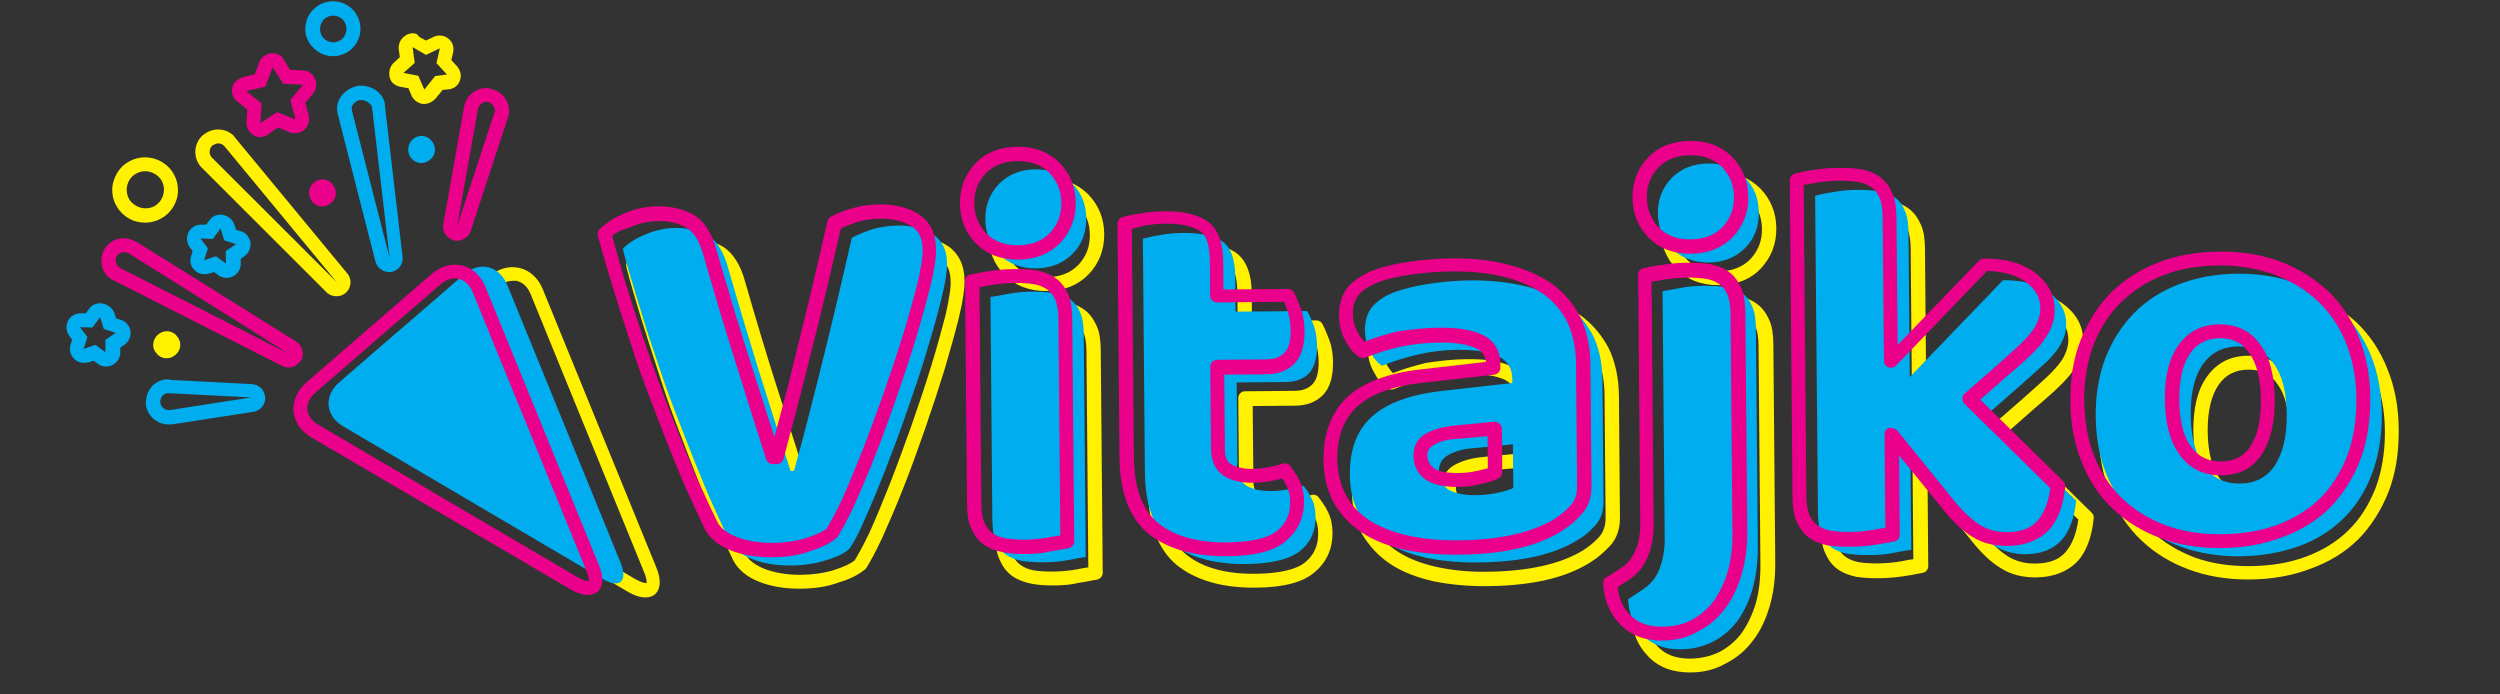 <svg xmlns="http://www.w3.org/2000/svg" xmlns:xlink="http://www.w3.org/1999/xlink" width="180" zoomAndPan="magnify" viewBox="0 0 135 37.5" height="50" preserveAspectRatio="xMidYMid meet" version="1.2"><rect x="0" y="0" width="135" height="37.5" fill="#333333" stroke="none"/><defs><clipPath id="57a560ca53"><path d="M 18 14 L 36 14 L 36 33 L 18 33 Z M 18 14 "/></clipPath><clipPath id="bd5f9c1b21"><path d="M 0.152 -0.496 L 134.852 -1.672 L 135.191 37.555 L 0.492 38.727 Z M 0.152 -0.496 "/></clipPath><clipPath id="e150e7b410"><path d="M -16.16 -87.035 L 147.402 -88.461 L 149.25 123.207 L -14.312 124.637 Z M -16.16 -87.035 "/></clipPath><clipPath id="4b45ec2358"><path d="M 33 12 L 53 12 L 53 32 L 33 32 Z M 33 12 "/></clipPath><clipPath id="43d1b6d92f"><path d="M 0.152 -0.496 L 134.852 -1.672 L 135.191 37.555 L 0.492 38.727 Z M 0.152 -0.496 "/></clipPath><clipPath id="2532ac05bd"><path d="M -16.16 -87.035 L 147.402 -88.461 L 149.25 123.207 L -14.312 124.637 Z M -16.16 -87.035 "/></clipPath><clipPath id="fdbd2d83ae"><path d="M 53 9 L 60 9 L 60 32 L 53 32 Z M 53 9 "/></clipPath><clipPath id="b6d8b3a77b"><path d="M 0.152 -0.496 L 134.852 -1.672 L 135.191 37.555 L 0.492 38.727 Z M 0.152 -0.496 "/></clipPath><clipPath id="2b24fc6ead"><path d="M -16.16 -87.035 L 147.402 -88.461 L 149.25 123.207 L -14.312 124.637 Z M -16.16 -87.035 "/></clipPath><clipPath id="6d93074e1a"><path d="M 61 13 L 72 13 L 72 32 L 61 32 Z M 61 13 "/></clipPath><clipPath id="6c29f18587"><path d="M 0.152 -0.496 L 134.852 -1.672 L 135.191 37.555 L 0.492 38.727 Z M 0.152 -0.496 "/></clipPath><clipPath id="abaa17100b"><path d="M -16.16 -87.035 L 147.402 -88.461 L 149.25 123.207 L -14.312 124.637 Z M -16.16 -87.035 "/></clipPath><clipPath id="ad22f1f672"><path d="M 73 15 L 88 15 L 88 32 L 73 32 Z M 73 15 "/></clipPath><clipPath id="da199b507a"><path d="M 0.152 -0.496 L 134.852 -1.672 L 135.191 37.555 L 0.492 38.727 Z M 0.152 -0.496 "/></clipPath><clipPath id="dffe9afa4d"><path d="M -16.16 -87.035 L 147.402 -88.461 L 149.25 123.207 L -14.312 124.637 Z M -16.16 -87.035 "/></clipPath><clipPath id="8e2c20b443"><path d="M 88 9 L 96 9 L 96 37 L 88 37 Z M 88 9 "/></clipPath><clipPath id="66b87bdf3b"><path d="M 0.152 -0.496 L 134.852 -1.672 L 135.191 37.555 L 0.492 38.727 Z M 0.152 -0.496 "/></clipPath><clipPath id="4f40edd3ef"><path d="M -16.16 -87.035 L 147.402 -88.461 L 149.25 123.207 L -14.312 124.637 Z M -16.16 -87.035 "/></clipPath><clipPath id="09fca95ed2"><path d="M 98 10 L 114 10 L 114 32 L 98 32 Z M 98 10 "/></clipPath><clipPath id="20de31c045"><path d="M 0.152 -0.496 L 134.852 -1.672 L 135.191 37.555 L 0.492 38.727 Z M 0.152 -0.496 "/></clipPath><clipPath id="ac908271b4"><path d="M -16.16 -87.035 L 147.402 -88.461 L 149.25 123.207 L -14.312 124.637 Z M -16.16 -87.035 "/></clipPath><clipPath id="9465f0194d"><path d="M 113 15 L 130 15 L 130 32 L 113 32 Z M 113 15 "/></clipPath><clipPath id="204bf93b4e"><path d="M 0.152 -0.496 L 134.852 -1.672 L 135.191 37.555 L 0.492 38.727 Z M 0.152 -0.496 "/></clipPath><clipPath id="75614b7357"><path d="M -16.16 -87.035 L 147.402 -88.461 L 149.25 123.207 L -14.312 124.637 Z M -16.16 -87.035 "/></clipPath><clipPath id="5b82f67774"><path d="M 33 12 L 52 12 L 52 31 L 33 31 Z M 33 12 "/></clipPath><clipPath id="e140cbb1bc"><path d="M 0.152 -0.496 L 134.852 -1.672 L 135.191 37.555 L 0.492 38.727 Z M 0.152 -0.496 "/></clipPath><clipPath id="c384d91b27"><path d="M -16.16 -87.035 L 147.402 -88.461 L 149.25 123.207 L -14.312 124.637 Z M -16.16 -87.035 "/></clipPath><clipPath id="71b8b564da"><path d="M 53 9 L 59 9 L 59 31 L 53 31 Z M 53 9 "/></clipPath><clipPath id="d21d5cb8b2"><path d="M 0.152 -0.496 L 134.852 -1.672 L 135.191 37.555 L 0.492 38.727 Z M 0.152 -0.496 "/></clipPath><clipPath id="0a060e3e23"><path d="M -16.16 -87.035 L 147.402 -88.461 L 149.25 123.207 L -14.312 124.637 Z M -16.16 -87.035 "/></clipPath><clipPath id="cd61430bec"><path d="M 61 12 L 72 12 L 72 31 L 61 31 Z M 61 12 "/></clipPath><clipPath id="6001d06de4"><path d="M 0.152 -0.496 L 134.852 -1.672 L 135.191 37.555 L 0.492 38.727 Z M 0.152 -0.496 "/></clipPath><clipPath id="2a832b53f9"><path d="M -16.16 -87.035 L 147.402 -88.461 L 149.25 123.207 L -14.312 124.637 Z M -16.16 -87.035 "/></clipPath><clipPath id="b356502318"><path d="M 72 15 L 87 15 L 87 31 L 72 31 Z M 72 15 "/></clipPath><clipPath id="570d19cc68"><path d="M 0.152 -0.496 L 134.852 -1.672 L 135.191 37.555 L 0.492 38.727 Z M 0.152 -0.496 "/></clipPath><clipPath id="be25044cd5"><path d="M -16.16 -87.035 L 147.402 -88.461 L 149.25 123.207 L -14.312 124.637 Z M -16.16 -87.035 "/></clipPath><clipPath id="0a7408b16c"><path d="M 87 8 L 95 8 L 95 36 L 87 36 Z M 87 8 "/></clipPath><clipPath id="710302a311"><path d="M 0.152 -0.496 L 134.852 -1.672 L 135.191 37.555 L 0.492 38.727 Z M 0.152 -0.496 "/></clipPath><clipPath id="d81ec5cd5d"><path d="M -16.16 -87.035 L 147.402 -88.461 L 149.25 123.207 L -14.312 124.637 Z M -16.16 -87.035 "/></clipPath><clipPath id="e50353f3dd"><path d="M 98 10 L 113 10 L 113 30 L 98 30 Z M 98 10 "/></clipPath><clipPath id="308334ef97"><path d="M 0.152 -0.496 L 134.852 -1.672 L 135.191 37.555 L 0.492 38.727 Z M 0.152 -0.496 "/></clipPath><clipPath id="42e40e0914"><path d="M -16.16 -87.035 L 147.402 -88.461 L 149.25 123.207 L -14.312 124.637 Z M -16.16 -87.035 "/></clipPath><clipPath id="b5c6c22b77"><path d="M 113 14 L 129 14 L 129 31 L 113 31 Z M 113 14 "/></clipPath><clipPath id="0b35691d77"><path d="M 0.152 -0.496 L 134.852 -1.672 L 135.191 37.555 L 0.492 38.727 Z M 0.152 -0.496 "/></clipPath><clipPath id="1de541f373"><path d="M -16.16 -87.035 L 147.402 -88.461 L 149.25 123.207 L -14.312 124.637 Z M -16.16 -87.035 "/></clipPath><clipPath id="a81e007e97"><path d="M 32 11 L 51 11 L 51 31 L 32 31 Z M 32 11 "/></clipPath><clipPath id="a371af6f29"><path d="M 0.152 -0.496 L 134.852 -1.672 L 135.191 37.555 L 0.492 38.727 Z M 0.152 -0.496 "/></clipPath><clipPath id="7b2da354e8"><path d="M -16.16 -87.035 L 147.402 -88.461 L 149.25 123.207 L -14.312 124.637 Z M -16.16 -87.035 "/></clipPath><clipPath id="591353f0a0"><path d="M 51 7 L 59 7 L 59 30 L 51 30 Z M 51 7 "/></clipPath><clipPath id="659a37b6b1"><path d="M 0.152 -0.496 L 134.852 -1.672 L 135.191 37.555 L 0.492 38.727 Z M 0.152 -0.496 "/></clipPath><clipPath id="ffeed8444b"><path d="M -16.16 -87.035 L 147.402 -88.461 L 149.25 123.207 L -14.312 124.637 Z M -16.16 -87.035 "/></clipPath><clipPath id="8b23674746"><path d="M 60 11 L 71 11 L 71 31 L 60 31 Z M 60 11 "/></clipPath><clipPath id="f410ad1a5d"><path d="M 0.152 -0.496 L 134.852 -1.672 L 135.191 37.555 L 0.492 38.727 Z M 0.152 -0.496 "/></clipPath><clipPath id="ba0e698530"><path d="M -16.16 -87.035 L 147.402 -88.461 L 149.25 123.207 L -14.312 124.637 Z M -16.16 -87.035 "/></clipPath><clipPath id="6b314550b4"><path d="M 71 13 L 86 13 L 86 30 L 71 30 Z M 71 13 "/></clipPath><clipPath id="d83f599291"><path d="M 0.152 -0.496 L 134.852 -1.672 L 135.191 37.555 L 0.492 38.727 Z M 0.152 -0.496 "/></clipPath><clipPath id="f6fa55775e"><path d="M -16.16 -87.035 L 147.402 -88.461 L 149.25 123.207 L -14.312 124.637 Z M -16.16 -87.035 "/></clipPath><clipPath id="899754be44"><path d="M 86 7 L 95 7 L 95 35 L 86 35 Z M 86 7 "/></clipPath><clipPath id="bbf33d9b60"><path d="M 0.152 -0.496 L 134.852 -1.672 L 135.191 37.555 L 0.492 38.727 Z M 0.152 -0.496 "/></clipPath><clipPath id="5a4c214325"><path d="M -16.16 -87.035 L 147.402 -88.461 L 149.25 123.207 L -14.312 124.637 Z M -16.16 -87.035 "/></clipPath><clipPath id="88729b93a7"><path d="M 96 9 L 112 9 L 112 30 L 96 30 Z M 96 9 "/></clipPath><clipPath id="c74a3ee263"><path d="M 0.152 -0.496 L 134.852 -1.672 L 135.191 37.555 L 0.492 38.727 Z M 0.152 -0.496 "/></clipPath><clipPath id="b03addd266"><path d="M -16.16 -87.035 L 147.402 -88.461 L 149.25 123.207 L -14.312 124.637 Z M -16.16 -87.035 "/></clipPath><clipPath id="62a751e7de"><path d="M 111 13 L 128 13 L 128 30 L 111 30 Z M 111 13 "/></clipPath><clipPath id="04244a82cb"><path d="M 0.152 -0.496 L 134.852 -1.672 L 135.191 37.555 L 0.492 38.727 Z M 0.152 -0.496 "/></clipPath><clipPath id="0b97393efc"><path d="M -16.16 -87.035 L 147.402 -88.461 L 149.25 123.207 L -14.312 124.637 Z M -16.16 -87.035 "/></clipPath><clipPath id="269b2e97f8"><path d="M 17 14 L 34 14 L 34 32 L 17 32 Z M 17 14 "/></clipPath><clipPath id="113d3343f4"><path d="M 0.152 -0.496 L 134.852 -1.672 L 135.191 37.555 L 0.492 38.727 Z M 0.152 -0.496 "/></clipPath><clipPath id="025a1b7d62"><path d="M -16.16 -87.035 L 147.402 -88.461 L 149.25 123.207 L -14.312 124.637 Z M -16.16 -87.035 "/></clipPath><clipPath id="2cbf081f93"><path d="M 18 4 L 22 4 L 22 15 L 18 15 Z M 18 4 "/></clipPath><clipPath id="816a72a263"><path d="M 0.152 -0.496 L 134.852 -1.672 L 135.191 37.555 L 0.492 38.727 Z M 0.152 -0.496 "/></clipPath><clipPath id="44fc2ff3f5"><path d="M -16.16 -87.035 L 147.402 -88.461 L 149.25 123.207 L -14.312 124.637 Z M -16.16 -87.035 "/></clipPath><clipPath id="7c21415e68"><path d="M 10 6 L 19 6 L 19 16 L 10 16 Z M 10 6 "/></clipPath><clipPath id="d7c3a81bf1"><path d="M 0.152 -0.496 L 134.852 -1.672 L 135.191 37.555 L 0.492 38.727 Z M 0.152 -0.496 "/></clipPath><clipPath id="e6b5fa45bf"><path d="M -16.16 -87.035 L 147.402 -88.461 L 149.25 123.207 L -14.312 124.637 Z M -16.16 -87.035 "/></clipPath><clipPath id="664c2d7f7a"><path d="M 5 12 L 17 12 L 17 20 L 5 20 Z M 5 12 "/></clipPath><clipPath id="bd8a3c079a"><path d="M 0.152 -0.496 L 134.852 -1.672 L 135.191 37.555 L 0.492 38.727 Z M 0.152 -0.496 "/></clipPath><clipPath id="f3853f835c"><path d="M -16.16 -87.035 L 147.402 -88.461 L 149.25 123.207 L -14.312 124.637 Z M -16.16 -87.035 "/></clipPath><clipPath id="736b399826"><path d="M 7 20 L 15 20 L 15 23 L 7 23 Z M 7 20 "/></clipPath><clipPath id="e95fecf3ee"><path d="M 0.152 -0.496 L 134.852 -1.672 L 135.191 37.555 L 0.492 38.727 Z M 0.152 -0.496 "/></clipPath><clipPath id="9f26c326d9"><path d="M -16.16 -87.035 L 147.402 -88.461 L 149.25 123.207 L -14.312 124.637 Z M -16.16 -87.035 "/></clipPath><clipPath id="913c103503"><path d="M 23 4 L 28 4 L 28 13 L 23 13 Z M 23 4 "/></clipPath><clipPath id="fd946170d9"><path d="M 0.152 -0.496 L 134.852 -1.672 L 135.191 37.555 L 0.492 38.727 Z M 0.152 -0.496 "/></clipPath><clipPath id="4386a9e8e6"><path d="M -16.16 -87.035 L 147.402 -88.461 L 149.25 123.207 L -14.312 124.637 Z M -16.16 -87.035 "/></clipPath><clipPath id="fed41e3cca"><path d="M 12 2 L 18 2 L 18 8 L 12 8 Z M 12 2 "/></clipPath><clipPath id="2789611a27"><path d="M 0.152 -0.496 L 134.852 -1.672 L 135.191 37.555 L 0.492 38.727 Z M 0.152 -0.496 "/></clipPath><clipPath id="6fed84f749"><path d="M -16.16 -87.035 L 147.402 -88.461 L 149.25 123.207 L -14.312 124.637 Z M -16.16 -87.035 "/></clipPath><clipPath id="8c9429b070"><path d="M 3 16 L 8 16 L 8 20 L 3 20 Z M 3 16 "/></clipPath><clipPath id="710290c8fa"><path d="M 0.152 -0.496 L 134.852 -1.672 L 135.191 37.555 L 0.492 38.727 Z M 0.152 -0.496 "/></clipPath><clipPath id="994feadfa3"><path d="M -16.16 -87.035 L 147.402 -88.461 L 149.25 123.207 L -14.312 124.637 Z M -16.16 -87.035 "/></clipPath><clipPath id="99bd391109"><path d="M 21 1 L 25 1 L 25 6 L 21 6 Z M 21 1 "/></clipPath><clipPath id="6244dd5b7c"><path d="M 0.152 -0.496 L 134.852 -1.672 L 135.191 37.555 L 0.492 38.727 Z M 0.152 -0.496 "/></clipPath><clipPath id="71d3fd39fa"><path d="M -16.16 -87.035 L 147.402 -88.461 L 149.25 123.207 L -14.312 124.637 Z M -16.16 -87.035 "/></clipPath><clipPath id="d81d00ed10"><path d="M 10 11 L 14 11 L 14 16 L 10 16 Z M 10 11 "/></clipPath><clipPath id="ee845b3b50"><path d="M 0.152 -0.496 L 134.852 -1.672 L 135.191 37.555 L 0.492 38.727 Z M 0.152 -0.496 "/></clipPath><clipPath id="b9fd48c5ad"><path d="M -16.16 -87.035 L 147.402 -88.461 L 149.25 123.207 L -14.312 124.637 Z M -16.16 -87.035 "/></clipPath><clipPath id="b14dbbb475"><path d="M 6 8 L 10 8 L 10 13 L 6 13 Z M 6 8 "/></clipPath><clipPath id="065fe2497f"><path d="M 0.152 -0.496 L 134.852 -1.672 L 135.191 37.555 L 0.492 38.727 Z M 0.152 -0.496 "/></clipPath><clipPath id="1c4e743e56"><path d="M -16.16 -87.035 L 147.402 -88.461 L 149.25 123.207 L -14.312 124.637 Z M -16.16 -87.035 "/></clipPath><clipPath id="5b091071d3"><path d="M 22 7 L 24 7 L 24 9 L 22 9 Z M 22 7 "/></clipPath><clipPath id="3f3614f67b"><path d="M 0.152 -0.496 L 134.852 -1.672 L 135.191 37.555 L 0.492 38.727 Z M 0.152 -0.496 "/></clipPath><clipPath id="c74dadc70a"><path d="M -16.16 -87.035 L 147.402 -88.461 L 149.25 123.207 L -14.312 124.637 Z M -16.16 -87.035 "/></clipPath><clipPath id="d1bded7742"><path d="M 16 9 L 19 9 L 19 12 L 16 12 Z M 16 9 "/></clipPath><clipPath id="b2e84641e9"><path d="M 0.152 -0.496 L 134.852 -1.672 L 135.191 37.555 L 0.492 38.727 Z M 0.152 -0.496 "/></clipPath><clipPath id="d41497a659"><path d="M -16.16 -87.035 L 147.402 -88.461 L 149.25 123.207 L -14.312 124.637 Z M -16.16 -87.035 "/></clipPath><clipPath id="25c41c48a5"><path d="M 8 17 L 10 17 L 10 20 L 8 20 Z M 8 17 "/></clipPath><clipPath id="85d66991bf"><path d="M 0.152 -0.496 L 134.852 -1.672 L 135.191 37.555 L 0.492 38.727 Z M 0.152 -0.496 "/></clipPath><clipPath id="f8c5a671e9"><path d="M -16.16 -87.035 L 147.402 -88.461 L 149.25 123.207 L -14.312 124.637 Z M -16.16 -87.035 "/></clipPath><clipPath id="6985d0b722"><path d="M 16 0 L 20 0 L 20 4 L 16 4 Z M 16 0 "/></clipPath><clipPath id="5ac004856c"><path d="M 0.152 -0.496 L 134.852 -1.672 L 135.191 37.555 L 0.492 38.727 Z M 0.152 -0.496 "/></clipPath><clipPath id="ad389faaf0"><path d="M -16.16 -87.035 L 147.402 -88.461 L 149.25 123.207 L -14.312 124.637 Z M -16.16 -87.035 "/></clipPath><clipPath id="687ef55a63"><path d="M 15 14 L 33 14 L 33 33 L 15 33 Z M 15 14 "/></clipPath><clipPath id="3bd7f02acf"><path d="M 0.152 -0.496 L 134.852 -1.672 L 135.191 37.555 L 0.492 38.727 Z M 0.152 -0.496 "/></clipPath><clipPath id="3857ae7e6f"><path d="M -16.16 -87.035 L 147.402 -88.461 L 149.25 123.207 L -14.312 124.637 Z M -16.16 -87.035 "/></clipPath></defs><g id="1d1a0b2b16"><g clip-rule="nonzero" clip-path="url(#57a560ca53)"><g clip-rule="nonzero" clip-path="url(#bd5f9c1b21)"><g clip-rule="nonzero" clip-path="url(#e150e7b410)"><path style=" stroke:none;fill-rule:nonzero;fill:#fff100;fill-opacity:1;" d="M 34.859 32.262 C 34.621 32.266 34.301 32.188 33.895 31.949 L 19.926 23.758 C 19.336 23.418 19.012 22.91 18.953 22.352 C 18.895 21.789 19.156 21.227 19.66 20.77 L 26.398 14.938 C 26.902 14.504 27.488 14.34 28.051 14.469 C 28.613 14.598 29.07 15.02 29.316 15.633 L 35.434 30.625 C 35.789 31.48 35.578 31.91 35.367 32.098 C 35.262 32.18 35.102 32.262 34.859 32.262 Z M 27.684 15.164 C 27.414 15.168 27.148 15.277 26.91 15.492 L 20.172 21.324 C 19.855 21.594 19.695 21.945 19.727 22.266 C 19.754 22.586 19.973 22.875 20.348 23.086 L 34.316 31.277 C 34.641 31.461 34.828 31.488 34.906 31.488 C 34.934 31.434 34.934 31.246 34.77 30.871 L 28.652 15.879 C 28.488 15.48 28.219 15.242 27.895 15.164 C 27.816 15.164 27.762 15.164 27.684 15.164 Z M 27.684 15.164 "/></g></g></g><g clip-rule="nonzero" clip-path="url(#4b45ec2358)"><g clip-rule="nonzero" clip-path="url(#43d1b6d92f)"><g clip-rule="nonzero" clip-path="url(#2532ac05bd)"><path style=" stroke:none;fill-rule:nonzero;fill:#fff100;fill-opacity:1;" d="M 43.25 31.789 C 42.367 31.797 41.617 31.668 40.973 31.406 C 40.305 31.145 39.82 30.723 39.574 30.215 C 39.355 29.766 39.082 29.152 38.758 28.461 C 38.43 27.742 38.102 26.941 37.746 26.062 C 37.391 25.184 37.035 24.227 36.652 23.238 C 36.27 22.254 35.914 21.242 35.586 20.203 C 35.254 19.188 34.926 18.176 34.621 17.191 C 34.32 16.203 34.043 15.27 33.824 14.418 C 33.797 14.285 33.82 14.148 33.926 14.07 C 34.246 13.746 34.672 13.473 35.23 13.23 C 35.789 12.984 36.402 12.844 37.043 12.84 C 37.844 12.832 38.516 13.012 39.051 13.328 C 39.59 13.672 39.996 14.309 40.246 15.242 C 40.797 17.164 41.348 19 41.898 20.734 C 42.363 22.199 42.859 23.719 43.352 25.293 C 43.793 23.711 44.234 21.996 44.672 20.176 C 45.215 18.008 45.73 15.809 46.219 13.641 C 46.246 13.535 46.324 13.426 46.402 13.398 C 46.777 13.207 47.176 13.043 47.602 12.934 C 48.027 12.797 48.535 12.738 49.07 12.734 C 49.871 12.727 50.57 12.906 51.133 13.25 C 51.75 13.645 52.078 14.285 52.086 15.168 C 52.09 15.648 51.988 16.289 51.781 17.148 C 51.574 17.977 51.316 18.914 51.004 19.961 C 50.691 20.977 50.328 22.078 49.938 23.203 C 49.547 24.328 49.156 25.402 48.762 26.395 C 48.371 27.387 47.977 28.297 47.637 29.051 C 47.27 29.828 46.98 30.367 46.77 30.688 C 46.742 30.715 46.742 30.742 46.715 30.742 C 46.398 31.012 45.945 31.258 45.305 31.449 C 44.641 31.695 43.973 31.781 43.25 31.789 Z M 34.574 14.465 C 34.793 15.266 35.016 16.09 35.289 16.996 C 35.594 17.984 35.922 18.996 36.25 19.98 C 36.582 20.996 36.965 22.008 37.32 22.992 C 37.703 23.977 38.059 24.91 38.414 25.789 C 38.77 26.668 39.098 27.469 39.422 28.16 C 39.75 28.879 40.023 29.438 40.238 29.891 C 40.402 30.234 40.754 30.5 41.262 30.711 C 41.797 30.918 42.469 31.047 43.242 31.039 C 43.883 31.035 44.5 30.949 45.031 30.785 C 45.539 30.617 45.91 30.453 46.148 30.266 C 46.336 29.969 46.598 29.488 46.938 28.789 C 47.281 28.039 47.645 27.152 48.039 26.16 C 48.43 25.168 48.82 24.094 49.215 22.996 C 49.605 21.871 49.969 20.797 50.281 19.777 C 50.594 18.762 50.852 17.824 51.059 17.02 C 51.238 16.215 51.34 15.629 51.336 15.227 C 51.332 14.613 51.141 14.188 50.738 13.949 C 50.281 13.66 49.719 13.531 49.078 13.535 C 48.598 13.539 48.168 13.598 47.824 13.707 C 47.504 13.816 47.211 13.926 46.918 14.062 C 46.43 16.18 45.938 18.32 45.395 20.438 C 44.855 22.633 44.309 24.668 43.82 26.52 C 43.766 26.68 43.633 26.785 43.445 26.789 L 43.258 26.789 C 43.098 26.793 42.938 26.688 42.883 26.527 C 42.277 24.633 41.703 22.793 41.152 21.035 C 40.602 19.301 40.051 17.438 39.5 15.516 C 39.305 14.797 39.008 14.293 38.633 14.055 C 38.227 13.789 37.691 13.66 37.051 13.668 C 36.516 13.672 36.008 13.781 35.531 14 C 35.129 14.086 34.812 14.273 34.574 14.465 Z M 46.418 30.504 Z M 46.418 30.504 "/></g></g></g><g clip-rule="nonzero" clip-path="url(#fdbd2d83ae)"><g clip-rule="nonzero" clip-path="url(#b6d8b3a77b)"><g clip-rule="nonzero" clip-path="url(#2b24fc6ead)"><path style=" stroke:none;fill-rule:nonzero;fill:#fff100;fill-opacity:1;" d="M 56.934 31.613 C 56.48 31.617 56.078 31.598 55.703 31.52 C 55.301 31.441 54.953 31.312 54.656 31.102 C 54.359 30.891 54.145 30.598 53.98 30.223 C 53.816 29.879 53.762 29.426 53.754 28.891 L 53.652 16.891 C 53.648 16.703 53.781 16.543 53.969 16.512 C 54.18 16.484 54.5 16.402 54.93 16.344 C 55.809 16.203 56.773 16.195 57.496 16.297 C 57.895 16.371 58.246 16.504 58.539 16.715 C 58.836 16.926 59.051 17.219 59.215 17.59 C 59.379 17.938 59.438 18.391 59.441 18.926 L 59.547 30.926 C 59.547 31.109 59.414 31.273 59.23 31.301 C 59.016 31.328 58.695 31.414 58.27 31.469 C 57.84 31.582 57.387 31.609 56.934 31.613 Z M 59.172 30.953 Z M 54.402 17.23 L 54.504 28.91 C 54.508 29.336 54.562 29.711 54.672 29.949 C 54.781 30.191 54.918 30.375 55.105 30.508 C 55.293 30.641 55.535 30.746 55.805 30.797 C 56.445 30.898 57.328 30.891 58.129 30.75 C 58.367 30.695 58.582 30.664 58.77 30.637 L 58.668 18.957 C 58.664 18.531 58.605 18.156 58.496 17.918 C 58.387 17.676 58.254 17.492 58.066 17.359 C 57.875 17.227 57.637 17.121 57.367 17.07 C 56.727 16.969 55.844 16.977 55.043 17.117 C 54.801 17.148 54.59 17.176 54.402 17.23 Z M 56.527 15.715 C 55.59 15.723 54.84 15.438 54.246 14.852 C 53.68 14.27 53.379 13.551 53.375 12.695 C 53.367 11.84 53.652 11.117 54.211 10.523 C 54.766 9.93 55.539 9.629 56.473 9.621 C 57.41 9.613 58.16 9.902 58.754 10.484 C 59.32 11.066 59.621 11.785 59.629 12.641 C 59.633 13.496 59.348 14.223 58.789 14.812 C 58.207 15.406 57.461 15.707 56.527 15.715 Z M 56.48 10.426 C 55.758 10.43 55.199 10.648 54.777 11.082 C 54.352 11.539 54.145 12.047 54.148 12.715 C 54.152 13.359 54.371 13.891 54.805 14.34 C 55.234 14.766 55.797 14.973 56.52 14.969 C 57.242 14.961 57.801 14.742 58.227 14.312 C 58.648 13.852 58.859 13.344 58.852 12.676 C 58.848 12.035 58.629 11.5 58.195 11.051 C 57.766 10.625 57.203 10.418 56.48 10.426 Z M 56.48 10.426 "/></g></g></g><g clip-rule="nonzero" clip-path="url(#6d93074e1a)"><g clip-rule="nonzero" clip-path="url(#6c29f18587)"><g clip-rule="nonzero" clip-path="url(#abaa17100b)"><path style=" stroke:none;fill-rule:nonzero;fill:#fff100;fill-opacity:1;" d="M 67.812 31.734 C 65.996 31.75 64.574 31.336 63.551 30.516 C 62.527 29.668 62.008 28.285 61.992 26.414 L 61.883 13.797 C 61.883 13.637 61.988 13.477 62.145 13.422 C 62.359 13.367 62.68 13.281 63.105 13.227 C 63.535 13.141 63.988 13.113 64.441 13.105 C 65.379 13.098 66.129 13.254 66.664 13.598 C 67.258 13.965 67.582 14.711 67.594 15.832 L 67.605 17.328 L 71.082 17.301 C 71.215 17.297 71.348 17.379 71.402 17.484 C 71.539 17.723 71.648 18.016 71.785 18.363 C 71.922 18.734 71.98 19.137 71.984 19.562 C 71.988 20.363 71.809 20.953 71.438 21.332 C 71.066 21.711 70.559 21.902 69.945 21.906 L 67.645 21.926 L 67.684 25.988 C 67.688 26.551 67.93 26.707 68.008 26.762 C 68.277 26.918 68.652 27.023 69.16 27.02 C 69.43 27.016 69.723 26.988 70.016 26.93 C 70.309 26.875 70.574 26.82 70.789 26.738 C 70.949 26.684 71.109 26.734 71.191 26.84 C 71.379 27.078 71.57 27.344 71.707 27.637 C 71.867 27.957 71.953 28.332 71.957 28.758 C 71.965 29.613 71.648 30.336 71.012 30.879 C 70.375 31.445 69.336 31.719 67.812 31.734 Z M 62.633 14.059 L 62.742 26.379 C 62.754 28.035 63.191 29.207 64.027 29.922 C 64.891 30.637 66.148 31 67.777 30.984 C 69.09 30.973 70.023 30.754 70.5 30.348 C 70.977 29.941 71.188 29.434 71.18 28.793 C 71.18 28.469 71.121 28.203 71.016 27.992 C 70.934 27.832 70.852 27.672 70.742 27.539 C 70.555 27.594 70.344 27.621 70.129 27.68 C 69.809 27.734 69.461 27.766 69.168 27.766 C 68.5 27.773 67.965 27.645 67.586 27.379 C 67.156 27.09 66.914 26.609 66.906 25.969 L 66.867 21.504 C 66.867 21.293 67.023 21.129 67.238 21.129 L 69.91 21.105 C 70.312 21.102 70.633 20.992 70.871 20.75 C 71.109 20.508 71.211 20.105 71.207 19.516 C 71.203 19.168 71.148 18.848 71.066 18.555 C 70.984 18.344 70.93 18.156 70.848 17.996 L 67.211 18.027 C 66.996 18.031 66.836 17.871 66.836 17.656 L 66.816 15.758 C 66.809 14.93 66.617 14.371 66.27 14.16 C 65.84 13.898 65.223 13.77 64.449 13.777 C 64.02 13.777 63.621 13.809 63.219 13.895 C 63.008 13.977 62.82 14.031 62.633 14.059 Z M 62.633 14.059 "/></g></g></g><g clip-rule="nonzero" clip-path="url(#ad22f1f672)"><g clip-rule="nonzero" clip-path="url(#da199b507a)"><g clip-rule="nonzero" clip-path="url(#dffe9afa4d)"><path style=" stroke:none;fill-rule:nonzero;fill:#fff100;fill-opacity:1;" d="M 80.293 31.652 C 79.223 31.66 78.262 31.562 77.379 31.383 C 76.492 31.176 75.742 30.891 75.098 30.469 C 74.453 30.047 73.941 29.488 73.559 28.852 C 73.207 28.184 73.012 27.41 73.004 26.559 C 72.992 25.086 73.438 23.934 74.312 23.125 C 75.16 22.344 76.492 21.848 78.254 21.648 L 81.781 21.242 C 81.75 20.895 81.562 20.656 81.238 20.496 C 80.781 20.289 80.113 20.188 79.23 20.195 C 78.508 20.199 77.816 20.289 77.121 20.426 C 76.43 20.594 75.816 20.785 75.281 21.004 C 75.176 21.059 75.016 21.035 74.934 20.98 C 74.613 20.77 74.367 20.449 74.152 20.023 C 73.934 19.625 73.852 19.172 73.848 18.719 C 73.84 18.129 73.996 17.621 74.289 17.246 C 74.578 16.895 75.004 16.598 75.562 16.352 C 76.176 16.105 76.867 15.938 77.668 15.824 C 79.672 15.539 81.438 15.605 82.91 15.965 C 83.82 16.199 84.625 16.539 85.297 16.988 C 85.969 17.465 86.484 18.074 86.863 18.793 C 87.219 19.512 87.41 20.391 87.422 21.352 L 87.477 27.953 C 87.484 28.57 87.301 29.078 86.957 29.457 C 86.637 29.805 86.266 30.129 85.867 30.375 C 84.539 31.215 82.672 31.633 80.293 31.652 Z M 79.25 19.395 C 80.266 19.383 81.016 19.512 81.578 19.773 C 82.223 20.09 82.551 20.621 82.555 21.344 L 82.559 21.555 C 82.559 21.742 82.426 21.902 82.215 21.934 L 78.34 22.367 C 76.738 22.543 75.566 22.98 74.824 23.656 C 74.109 24.328 73.742 25.242 73.754 26.496 C 73.762 27.246 73.926 27.887 74.227 28.445 C 74.523 29.004 74.957 29.453 75.492 29.797 C 76.059 30.164 76.754 30.426 77.531 30.605 C 78.336 30.785 79.246 30.887 80.262 30.875 C 82.504 30.855 84.238 30.469 85.461 29.734 C 85.809 29.52 86.125 29.25 86.391 28.953 C 86.602 28.684 86.707 28.363 86.703 27.934 L 86.645 21.332 C 86.637 20.477 86.469 19.73 86.172 19.094 C 85.871 18.48 85.414 17.949 84.848 17.555 C 84.258 17.156 83.559 16.844 82.727 16.637 C 81.336 16.301 79.68 16.262 77.758 16.52 C 77.008 16.633 76.367 16.773 75.836 16.992 C 75.41 17.18 75.062 17.398 74.879 17.668 C 74.695 17.91 74.59 18.23 74.594 18.66 C 74.598 19.004 74.68 19.324 74.844 19.617 C 74.953 19.832 75.086 20.016 75.223 20.148 C 75.754 19.93 76.34 19.766 76.98 19.602 C 77.703 19.488 78.477 19.398 79.25 19.395 Z M 80.262 27.992 C 79.434 27.996 78.844 27.844 78.469 27.551 C 78.062 27.234 77.871 26.809 77.867 26.301 C 77.863 25.766 78.102 25.336 78.578 25.09 C 78.977 24.875 79.484 24.734 80.098 24.676 L 82.207 24.473 C 82.316 24.473 82.422 24.496 82.504 24.578 C 82.586 24.656 82.637 24.734 82.641 24.844 L 82.66 27.195 C 82.66 27.328 82.582 27.461 82.477 27.516 C 82.238 27.652 81.891 27.762 81.438 27.848 C 81.008 27.957 80.609 27.988 80.262 27.992 Z M 81.867 25.277 L 80.16 25.426 C 79.652 25.457 79.25 25.566 78.961 25.758 C 78.719 25.891 78.613 26.055 78.617 26.32 C 78.617 26.59 78.727 26.801 78.941 26.984 C 79.105 27.117 79.453 27.277 80.254 27.27 C 80.574 27.266 80.922 27.234 81.297 27.152 C 81.562 27.098 81.75 27.043 81.883 27.016 Z M 81.867 25.277 "/></g></g></g><g clip-rule="nonzero" clip-path="url(#8e2c20b443)"><g clip-rule="nonzero" clip-path="url(#66b87bdf3b)"><g clip-rule="nonzero" clip-path="url(#4f40edd3ef)"><path style=" stroke:none;fill-rule:nonzero;fill:#fff100;fill-opacity:1;" d="M 91.293 36.312 C 90.332 36.32 89.555 36.035 88.984 35.426 C 88.418 34.84 88.121 34.098 88.086 33.215 C 88.082 33.082 88.137 32.945 88.27 32.891 L 89.039 32.402 C 89.414 32.16 89.648 31.836 89.832 31.434 C 90.016 31.004 90.094 30.496 90.09 29.961 L 89.973 16.574 C 89.969 16.387 90.102 16.223 90.289 16.195 C 90.504 16.168 90.82 16.086 91.25 16.027 C 92.129 15.887 93.094 15.879 93.816 15.977 C 94.215 16.055 94.566 16.184 94.859 16.398 C 95.156 16.609 95.371 16.898 95.535 17.273 C 95.699 17.617 95.758 18.074 95.762 18.605 L 95.863 30.367 C 95.871 31.223 95.773 32.023 95.566 32.723 C 95.355 33.445 95.07 34.062 94.672 34.574 C 94.277 35.109 93.797 35.516 93.211 35.816 C 92.652 36.141 92.016 36.309 91.293 36.312 Z M 88.863 33.422 C 88.922 34.008 89.141 34.516 89.516 34.914 C 89.949 35.363 90.512 35.57 91.285 35.566 C 91.875 35.559 92.406 35.422 92.859 35.203 C 93.312 34.961 93.738 34.609 94.055 34.176 C 94.371 33.719 94.633 33.184 94.816 32.566 C 94.996 31.926 95.07 31.23 95.062 30.426 L 94.961 18.668 C 94.957 18.238 94.898 17.867 94.793 17.625 C 94.684 17.387 94.547 17.203 94.359 17.07 C 94.172 16.938 93.93 16.832 93.66 16.781 C 93.02 16.68 92.137 16.688 91.336 16.828 C 91.098 16.883 90.883 16.914 90.695 16.941 L 90.809 30.008 C 90.816 30.652 90.715 31.238 90.504 31.75 C 90.297 32.312 89.926 32.742 89.422 33.07 Z M 89.23 32.723 Z M 92.82 15.398 C 91.887 15.406 91.133 15.121 90.543 14.535 C 89.977 13.953 89.676 13.234 89.668 12.379 C 89.66 11.523 89.949 10.801 90.504 10.207 C 91.059 9.613 91.832 9.312 92.766 9.305 C 93.703 9.297 94.453 9.586 95.047 10.168 C 95.613 10.75 95.914 11.469 95.922 12.324 C 95.93 13.18 95.641 13.902 95.086 14.496 C 94.527 15.09 93.758 15.391 92.82 15.398 Z M 92.773 10.105 C 92.055 10.113 91.492 10.332 91.07 10.762 C 90.645 11.223 90.438 11.73 90.441 12.398 C 90.449 13.039 90.668 13.574 91.098 14.023 C 91.531 14.449 92.094 14.656 92.812 14.652 C 93.535 14.645 94.094 14.426 94.52 13.996 C 94.941 13.535 95.152 13.027 95.145 12.359 C 95.141 11.719 94.922 11.184 94.492 10.734 C 94.086 10.309 93.523 10.102 92.773 10.105 Z M 92.773 10.105 "/></g></g></g><g clip-rule="nonzero" clip-path="url(#09fca95ed2)"><g clip-rule="nonzero" clip-path="url(#20de31c045)"><g clip-rule="nonzero" clip-path="url(#ac908271b4)"><path style=" stroke:none;fill-rule:nonzero;fill:#fff100;fill-opacity:1;" d="M 109.93 31.18 C 109.234 31.184 108.594 31.031 108.055 30.688 C 107.52 30.371 106.953 29.844 106.359 29.07 L 104.09 26.285 L 104.125 30.562 C 104.129 30.75 103.996 30.91 103.809 30.938 C 103.594 30.969 103.273 31.051 102.848 31.109 C 101.965 31.25 101.004 31.258 100.281 31.156 C 99.879 31.078 99.531 30.949 99.234 30.738 C 98.941 30.527 98.723 30.234 98.559 29.863 C 98.395 29.516 98.34 29.062 98.336 28.527 L 98.184 11.449 C 98.184 11.289 98.289 11.129 98.449 11.074 C 98.688 11.02 99.008 10.934 99.438 10.879 C 100.316 10.734 101.281 10.727 102.004 10.828 C 102.402 10.906 102.754 11.035 103.047 11.246 C 103.344 11.457 103.559 11.75 103.723 12.125 C 103.887 12.469 103.945 12.922 103.949 13.457 L 104.008 20.324 L 108.406 15.77 C 108.484 15.691 108.566 15.664 108.672 15.66 C 109.77 15.652 110.68 15.883 111.379 16.387 C 112.105 16.914 112.484 17.578 112.492 18.383 C 112.496 18.727 112.445 19.051 112.312 19.344 C 112.207 19.641 112.023 19.91 111.812 20.203 C 111.602 20.473 111.309 20.77 110.992 21.066 C 110.672 21.363 110.301 21.688 109.852 22.066 L 108.473 23.281 L 112.945 27.68 C 113.027 27.758 113.082 27.863 113.059 28 C 112.957 28.988 112.672 29.793 112.168 30.332 C 111.637 30.871 110.895 31.172 109.93 31.18 Z M 103.676 24.82 C 103.781 24.816 103.887 24.871 103.969 24.949 L 106.914 28.586 C 107.457 29.277 107.969 29.754 108.426 30.043 C 108.855 30.309 109.363 30.438 109.898 30.43 C 110.645 30.426 111.18 30.234 111.551 29.801 C 111.895 29.398 112.129 28.809 112.23 28.059 L 107.594 23.504 C 107.512 23.422 107.484 23.316 107.48 23.211 C 107.48 23.102 107.535 22.996 107.613 22.941 L 109.312 21.457 C 109.734 21.078 110.105 20.754 110.426 20.457 C 110.719 20.188 110.98 19.918 111.168 19.676 C 111.352 19.461 111.484 19.219 111.562 19.004 C 111.641 18.816 111.691 18.574 111.691 18.336 C 111.684 17.773 111.441 17.32 110.902 16.926 C 110.391 16.555 109.668 16.348 108.812 16.328 L 103.887 21.449 C 103.781 21.559 103.621 21.586 103.484 21.535 C 103.352 21.48 103.242 21.348 103.242 21.188 L 103.176 13.41 C 103.172 12.984 103.113 12.609 103.004 12.371 C 102.895 12.129 102.762 11.945 102.57 11.812 C 102.383 11.68 102.141 11.574 101.875 11.523 C 101.23 11.422 100.352 11.43 99.551 11.57 C 99.309 11.629 99.098 11.656 98.91 11.684 L 99.055 28.469 C 99.059 28.895 99.117 29.27 99.227 29.508 C 99.332 29.75 99.469 29.934 99.656 30.066 C 99.848 30.199 100.086 30.305 100.355 30.355 C 100.996 30.457 101.879 30.449 102.68 30.309 C 102.918 30.25 103.133 30.223 103.32 30.195 L 103.277 25.145 C 103.273 24.984 103.379 24.848 103.516 24.793 C 103.594 24.82 103.648 24.82 103.676 24.82 Z M 103.676 24.82 "/></g></g></g><g clip-rule="nonzero" clip-path="url(#9465f0194d)"><g clip-rule="nonzero" clip-path="url(#204bf93b4e)"><g clip-rule="nonzero" clip-path="url(#75614b7357)"><path style=" stroke:none;fill-rule:nonzero;fill:#fff100;fill-opacity:1;" d="M 121.504 31.293 C 120.301 31.301 119.203 31.125 118.211 30.758 C 117.219 30.395 116.359 29.867 115.633 29.18 C 114.906 28.488 114.336 27.641 113.953 26.652 C 113.543 25.668 113.348 24.547 113.336 23.344 C 113.328 22.141 113.504 21.047 113.895 20.051 C 114.289 19.059 114.844 18.199 115.531 17.5 C 116.246 16.797 117.098 16.258 118.082 15.875 C 119.07 15.492 120.164 15.293 121.363 15.285 C 122.566 15.273 123.664 15.449 124.656 15.816 C 125.648 16.18 126.508 16.734 127.238 17.398 C 127.965 18.086 128.535 18.938 128.918 19.922 C 129.324 20.906 129.523 22 129.531 23.176 C 129.543 24.434 129.367 25.582 128.973 26.578 C 128.582 27.57 128.027 28.43 127.34 29.129 C 126.625 29.832 125.773 30.348 124.789 30.703 C 123.801 31.086 122.68 31.281 121.504 31.293 Z M 121.371 16.059 C 120.25 16.066 119.234 16.238 118.355 16.594 C 117.477 16.922 116.707 17.434 116.07 18.055 C 115.434 18.676 114.934 19.457 114.594 20.34 C 114.254 21.227 114.074 22.242 114.086 23.363 C 114.094 24.488 114.293 25.527 114.648 26.406 C 115 27.285 115.516 28.059 116.164 28.664 C 116.809 29.273 117.59 29.75 118.473 30.09 C 119.387 30.43 120.402 30.578 121.5 30.57 C 122.621 30.562 123.637 30.391 124.516 30.062 C 125.395 29.734 126.164 29.273 126.801 28.652 C 127.438 28.031 127.91 27.281 128.277 26.367 C 128.617 25.457 128.797 24.414 128.785 23.238 C 128.773 22.141 128.578 21.152 128.223 20.25 C 127.867 19.371 127.355 18.598 126.707 17.988 C 126.062 17.379 125.281 16.906 124.398 16.566 C 123.484 16.199 122.469 16.051 121.371 16.059 Z M 121.496 27.363 C 120.535 27.371 119.785 27.004 119.242 26.262 C 118.73 25.57 118.453 24.555 118.441 23.301 C 118.43 22.043 118.664 21.055 119.164 20.355 C 119.691 19.602 120.438 19.219 121.371 19.211 C 122.336 19.203 123.086 19.57 123.602 20.316 C 124.113 21.004 124.363 21.992 124.375 23.25 C 124.387 24.504 124.152 25.496 123.68 26.223 C 123.18 26.973 122.434 27.355 121.496 27.363 Z M 121.406 19.961 C 120.711 19.965 120.18 20.238 119.809 20.777 C 119.414 21.34 119.207 22.199 119.215 23.293 C 119.227 24.418 119.449 25.27 119.855 25.828 C 120.258 26.359 120.77 26.621 121.492 26.613 C 122.188 26.609 122.719 26.336 123.062 25.801 C 123.457 25.207 123.637 24.352 123.625 23.254 C 123.617 22.16 123.395 21.305 122.988 20.75 C 122.637 20.219 122.102 19.953 121.406 19.961 Z M 121.406 19.961 "/></g></g></g><g clip-rule="nonzero" clip-path="url(#5b82f67774)"><g clip-rule="nonzero" clip-path="url(#e140cbb1bc)"><g clip-rule="nonzero" clip-path="url(#c384d91b27)"><path style=" stroke:none;fill-rule:nonzero;fill:#00adee;fill-opacity:1;" d="M 45.875 29.625 C 45.613 29.871 45.188 30.086 44.598 30.254 C 44.012 30.445 43.398 30.531 42.703 30.535 C 41.875 30.543 41.18 30.418 40.59 30.18 C 40 29.945 39.594 29.602 39.379 29.176 C 39.16 28.723 38.887 28.137 38.562 27.418 C 38.234 26.699 37.906 25.902 37.551 25.023 C 37.195 24.145 36.84 23.211 36.457 22.227 C 36.074 21.238 35.719 20.227 35.391 19.215 C 35.031 18.203 34.73 17.188 34.426 16.203 C 34.125 15.215 33.848 14.309 33.629 13.43 C 33.895 13.16 34.293 12.891 34.824 12.672 C 35.328 12.453 35.891 12.312 36.477 12.309 C 37.199 12.305 37.789 12.457 38.273 12.746 C 38.73 13.039 39.082 13.621 39.305 14.422 C 39.855 16.344 40.406 18.18 40.953 19.941 C 41.504 21.699 42.082 23.512 42.688 25.43 L 42.875 25.43 C 43.391 23.582 43.91 21.547 44.449 19.375 C 44.992 17.18 45.508 15.012 45.996 12.84 C 46.344 12.652 46.715 12.516 47.117 12.375 C 47.516 12.266 47.969 12.184 48.477 12.176 C 49.199 12.172 49.816 12.328 50.352 12.641 C 50.863 12.957 51.137 13.492 51.141 14.238 C 51.145 14.668 51.043 15.309 50.836 16.141 C 50.633 16.969 50.371 17.906 50.059 18.926 C 49.75 19.973 49.383 21.043 48.992 22.168 C 48.602 23.297 48.211 24.34 47.816 25.359 C 47.426 26.352 47.059 27.238 46.719 27.988 C 46.379 28.793 46.09 29.332 45.875 29.625 Z M 45.875 29.625 "/></g></g></g><g clip-rule="nonzero" clip-path="url(#71b8b564da)"><g clip-rule="nonzero" clip-path="url(#d21d5cb8b2)"><g clip-rule="nonzero" clip-path="url(#0a060e3e23)"><path style=" stroke:none;fill-rule:nonzero;fill:#00adee;fill-opacity:1;" d="M 53.207 11.844 C 53.199 11.094 53.434 10.477 53.938 9.938 C 54.441 9.426 55.105 9.152 55.91 9.145 C 56.738 9.141 57.406 9.398 57.895 9.902 C 58.406 10.406 58.652 11.047 58.656 11.793 C 58.664 12.543 58.43 13.188 57.926 13.699 C 57.422 14.211 56.758 14.484 55.953 14.492 C 55.125 14.5 54.457 14.238 53.969 13.734 C 53.484 13.203 53.211 12.59 53.207 11.844 Z M 58.629 30.078 C 58.418 30.105 58.098 30.16 57.668 30.246 C 57.242 30.328 56.816 30.359 56.387 30.363 C 55.961 30.367 55.559 30.344 55.211 30.293 C 54.863 30.242 54.566 30.113 54.324 29.953 C 54.082 29.797 53.895 29.531 53.785 29.238 C 53.648 28.945 53.594 28.543 53.586 28.035 L 53.484 16.035 C 53.695 16.008 54.016 15.953 54.445 15.867 C 54.871 15.785 55.297 15.754 55.727 15.75 C 56.152 15.746 56.555 15.77 56.902 15.82 C 57.25 15.871 57.547 16 57.785 16.16 C 58.027 16.344 58.219 16.582 58.328 16.875 C 58.465 17.168 58.52 17.57 58.523 18.078 Z M 58.629 30.078 "/></g></g></g><g clip-rule="nonzero" clip-path="url(#cd61430bec)"><g clip-rule="nonzero" clip-path="url(#6001d06de4)"><g clip-rule="nonzero" clip-path="url(#2a832b53f9)"><path style=" stroke:none;fill-rule:nonzero;fill:#00adee;fill-opacity:1;" d="M 66.793 25.113 C 66.797 25.621 66.961 25.996 67.281 26.207 C 67.605 26.418 68.062 26.52 68.648 26.516 C 68.941 26.512 69.238 26.484 69.559 26.426 C 69.879 26.371 70.145 26.316 70.383 26.23 C 70.574 26.445 70.707 26.684 70.844 26.949 C 70.98 27.215 71.035 27.535 71.039 27.91 C 71.047 28.66 70.785 29.277 70.227 29.734 C 69.668 30.195 68.684 30.445 67.266 30.457 C 65.531 30.473 64.191 30.082 63.246 29.316 C 62.305 28.547 61.84 27.27 61.824 25.504 L 61.715 12.891 C 61.926 12.836 62.246 12.754 62.648 12.695 C 63.047 12.613 63.477 12.582 63.93 12.578 C 64.785 12.57 65.48 12.723 65.965 13.016 C 66.449 13.305 66.695 13.969 66.703 14.934 L 66.719 16.828 L 70.594 16.797 C 70.703 17.008 70.84 17.273 70.949 17.594 C 71.059 17.914 71.117 18.289 71.121 18.66 C 71.125 19.355 70.969 19.84 70.68 20.164 C 70.387 20.461 69.961 20.625 69.453 20.629 L 66.781 20.652 L 66.82 25.113 Z M 66.793 25.113 "/></g></g></g><g clip-rule="nonzero" clip-path="url(#b356502318)"><g clip-rule="nonzero" clip-path="url(#570d19cc68)"><g clip-rule="nonzero" clip-path="url(#be25044cd5)"><path style=" stroke:none;fill-rule:nonzero;fill:#00adee;fill-opacity:1;" d="M 79.375 15.141 C 80.441 15.133 81.406 15.23 82.289 15.438 C 83.176 15.645 83.926 15.957 84.543 16.406 C 85.164 16.855 85.648 17.414 86 18.078 C 86.328 18.742 86.523 19.543 86.531 20.48 L 86.59 27.078 C 86.594 27.586 86.461 28.016 86.172 28.34 C 85.879 28.664 85.562 28.961 85.164 29.176 C 83.887 29.965 82.102 30.352 79.773 30.375 C 78.73 30.383 77.797 30.285 76.965 30.105 C 76.137 29.926 75.41 29.637 74.793 29.242 C 74.203 28.844 73.715 28.367 73.391 27.758 C 73.062 27.145 72.898 26.449 72.891 25.648 C 72.879 24.285 73.27 23.242 74.066 22.512 C 74.863 21.781 76.113 21.316 77.797 21.117 L 81.668 20.68 L 81.664 20.469 C 81.66 19.906 81.418 19.48 80.906 19.246 C 80.398 19.008 79.676 18.883 78.738 18.891 C 77.992 18.895 77.27 18.984 76.551 19.148 C 75.855 19.316 75.215 19.508 74.629 19.754 C 74.363 19.57 74.145 19.305 73.98 18.957 C 73.793 18.586 73.707 18.211 73.703 17.836 C 73.699 17.328 73.832 16.926 74.066 16.605 C 74.305 16.309 74.68 16.039 75.184 15.82 C 75.742 15.602 76.438 15.434 77.211 15.32 C 77.957 15.207 78.68 15.148 79.375 15.141 Z M 79.715 26.738 C 80.035 26.734 80.41 26.707 80.812 26.621 C 81.211 26.539 81.504 26.457 81.719 26.348 L 81.695 23.996 L 79.586 24.199 C 79.027 24.234 78.574 24.371 78.227 24.559 C 77.883 24.75 77.695 25.047 77.699 25.445 C 77.703 25.848 77.867 26.168 78.164 26.406 C 78.484 26.617 78.996 26.746 79.715 26.738 Z M 79.715 26.738 "/></g></g></g><g clip-rule="nonzero" clip-path="url(#0a7408b16c)"><g clip-rule="nonzero" clip-path="url(#710302a311)"><g clip-rule="nonzero" clip-path="url(#d81ec5cd5d)"><path style=" stroke:none;fill-rule:nonzero;fill:#00adee;fill-opacity:1;" d="M 88.688 31.848 C 89.113 31.574 89.43 31.199 89.613 30.715 C 89.797 30.23 89.898 29.695 89.895 29.109 L 89.777 15.719 C 89.988 15.691 90.309 15.633 90.738 15.551 C 91.164 15.465 91.59 15.438 92.02 15.434 C 92.445 15.43 92.848 15.453 93.195 15.504 C 93.543 15.555 93.84 15.684 94.082 15.844 C 94.324 16 94.512 16.266 94.621 16.559 C 94.758 16.852 94.816 17.254 94.82 17.762 L 94.922 29.52 C 94.93 30.348 94.828 31.098 94.648 31.766 C 94.465 32.438 94.176 33.027 93.836 33.512 C 93.465 33.996 93.039 34.375 92.508 34.645 C 91.977 34.918 91.414 35.055 90.746 35.062 C 89.891 35.07 89.195 34.809 88.711 34.305 C 88.223 33.773 87.949 33.137 87.918 32.359 Z M 89.527 11.523 C 89.52 10.777 89.754 10.16 90.258 9.621 C 90.762 9.109 91.426 8.836 92.23 8.828 C 93.031 8.82 93.727 9.082 94.215 9.586 C 94.727 10.09 94.973 10.73 94.977 11.477 C 94.984 12.227 94.75 12.871 94.246 13.383 C 93.742 13.895 93.078 14.168 92.277 14.176 C 91.473 14.18 90.777 13.922 90.289 13.418 C 89.777 12.887 89.531 12.273 89.527 11.523 Z M 89.527 11.523 "/></g></g></g><g clip-rule="nonzero" clip-path="url(#e50353f3dd)"><g clip-rule="nonzero" clip-path="url(#308334ef97)"><g clip-rule="nonzero" clip-path="url(#42e40e0914)"><path style=" stroke:none;fill-rule:nonzero;fill:#00adee;fill-opacity:1;" d="M 112.113 27.043 C 112.016 27.98 111.754 28.676 111.328 29.164 C 110.879 29.648 110.242 29.922 109.41 29.926 C 108.77 29.934 108.207 29.777 107.723 29.488 C 107.242 29.199 106.703 28.668 106.105 27.953 L 103.16 24.316 L 103.211 29.688 C 102.996 29.715 102.676 29.773 102.25 29.855 C 101.82 29.941 101.395 29.973 100.965 29.973 C 100.539 29.977 100.137 29.953 99.789 29.906 C 99.441 29.855 99.148 29.723 98.906 29.566 C 98.664 29.379 98.473 29.141 98.363 28.848 C 98.227 28.555 98.172 28.156 98.168 27.648 L 98.016 10.57 C 98.23 10.516 98.551 10.43 98.977 10.375 C 99.406 10.289 99.832 10.258 100.258 10.254 C 100.688 10.25 101.09 10.273 101.438 10.324 C 101.785 10.375 102.078 10.508 102.32 10.664 C 102.562 10.824 102.754 11.09 102.863 11.383 C 103 11.676 103.055 12.074 103.059 12.582 L 103.129 20.359 L 108.16 15.133 C 109.176 15.121 110.008 15.328 110.625 15.777 C 111.242 16.227 111.57 16.785 111.574 17.48 C 111.578 17.773 111.527 18.043 111.422 18.285 C 111.316 18.523 111.188 18.793 110.973 19.035 C 110.762 19.305 110.496 19.574 110.18 19.844 C 109.859 20.141 109.488 20.465 109.066 20.844 L 107.367 22.328 Z M 112.113 27.043 "/></g></g></g><g clip-rule="nonzero" clip-path="url(#b5c6c22b77)"><g clip-rule="nonzero" clip-path="url(#0b35691d77)"><g clip-rule="nonzero" clip-path="url(#1de541f373)"><path style=" stroke:none;fill-rule:nonzero;fill:#00adee;fill-opacity:1;" d="M 128.617 22.328 C 128.629 23.559 128.449 24.629 128.082 25.594 C 127.719 26.559 127.191 27.367 126.527 28.016 C 125.867 28.66 125.043 29.176 124.109 29.504 C 123.176 29.836 122.109 30.031 120.961 30.039 C 119.809 30.051 118.738 29.871 117.801 29.535 C 116.863 29.195 116.031 28.695 115.355 28.031 C 114.684 27.371 114.141 26.57 113.758 25.641 C 113.375 24.707 113.18 23.641 113.168 22.465 C 113.16 21.316 113.336 20.246 113.703 19.305 C 114.07 18.367 114.598 17.562 115.258 16.887 C 115.922 16.215 116.746 15.699 117.676 15.344 C 118.609 14.988 119.676 14.789 120.828 14.781 C 121.977 14.77 123.047 14.949 123.984 15.289 C 124.922 15.652 125.758 16.152 126.43 16.789 C 127.105 17.453 127.645 18.25 128.027 19.18 C 128.41 20.141 128.605 21.18 128.617 22.328 Z M 118.301 22.418 C 118.312 23.621 118.559 24.527 119.02 25.168 C 119.48 25.805 120.125 26.117 120.953 26.113 C 121.781 26.105 122.418 25.777 122.84 25.133 C 123.262 24.488 123.496 23.578 123.484 22.375 C 123.477 21.199 123.254 20.293 122.793 19.652 C 122.332 19.016 121.688 18.703 120.859 18.707 C 120.031 18.715 119.395 19.043 118.945 19.688 C 118.496 20.332 118.289 21.242 118.301 22.418 Z M 118.301 22.418 "/></g></g></g><g clip-rule="nonzero" clip-path="url(#a81e007e97)"><g clip-rule="nonzero" clip-path="url(#a371af6f29)"><g clip-rule="nonzero" clip-path="url(#7b2da354e8)"><path style=" stroke:none;fill-rule:nonzero;fill:#eb008b;fill-opacity:1;" d="M 41.711 30.09 C 40.828 30.098 40.078 29.973 39.438 29.711 C 38.766 29.449 38.281 29.023 38.035 28.52 C 37.816 28.066 37.547 27.453 37.219 26.762 C 36.891 26.043 36.562 25.246 36.207 24.367 C 35.855 23.488 35.496 22.527 35.113 21.543 C 34.73 20.555 34.375 19.543 34.047 18.504 C 33.715 17.492 33.387 16.48 33.086 15.492 C 32.781 14.508 32.508 13.574 32.285 12.719 C 32.258 12.586 32.281 12.453 32.391 12.371 C 32.707 12.047 33.133 11.777 33.691 11.531 C 34.25 11.285 34.863 11.148 35.504 11.141 C 36.309 11.133 36.977 11.316 37.516 11.633 C 38.051 11.973 38.457 12.613 38.707 13.547 C 39.258 15.465 39.809 17.305 40.359 19.039 C 40.824 20.504 41.32 22.023 41.816 23.594 C 42.254 22.016 42.695 20.301 43.133 18.48 C 43.676 16.309 44.191 14.113 44.68 11.945 C 44.707 11.836 44.785 11.73 44.863 11.703 C 45.238 11.512 45.637 11.348 46.062 11.238 C 46.492 11.098 46.996 11.043 47.531 11.035 C 48.332 11.031 49.031 11.211 49.594 11.555 C 50.215 11.949 50.539 12.586 50.547 13.469 C 50.551 13.949 50.449 14.594 50.242 15.449 C 50.035 16.281 49.777 17.219 49.465 18.262 C 49.156 19.281 48.789 20.379 48.398 21.508 C 48.008 22.633 47.617 23.703 47.223 24.695 C 46.832 25.691 46.438 26.602 46.098 27.352 C 45.73 28.133 45.441 28.668 45.23 28.992 C 45.203 29.02 45.203 29.043 45.176 29.043 C 44.859 29.316 44.406 29.559 43.766 29.754 C 43.129 30 42.434 30.086 41.711 30.09 Z M 33.059 12.738 C 33.281 13.539 33.504 14.367 33.777 15.273 C 34.082 16.258 34.41 17.273 34.738 18.258 C 35.07 19.27 35.453 20.281 35.809 21.27 C 36.191 22.254 36.547 23.188 36.902 24.066 C 37.258 24.945 37.586 25.742 37.91 26.434 C 38.238 27.152 38.512 27.715 38.727 28.164 C 38.891 28.512 39.242 28.777 39.75 28.984 C 40.285 29.195 40.957 29.32 41.73 29.316 C 42.371 29.309 42.988 29.223 43.52 29.059 C 44.027 28.895 44.398 28.73 44.637 28.543 C 44.824 28.246 45.086 27.762 45.426 27.066 C 45.77 26.312 46.133 25.43 46.527 24.438 C 46.918 23.445 47.309 22.371 47.703 21.273 C 48.094 20.145 48.457 19.074 48.77 18.055 C 49.082 17.035 49.34 16.098 49.547 15.297 C 49.727 14.492 49.828 13.902 49.824 13.504 C 49.82 12.887 49.629 12.461 49.227 12.223 C 48.77 11.934 48.207 11.805 47.566 11.812 C 47.086 11.816 46.656 11.871 46.312 11.984 C 45.992 12.094 45.699 12.203 45.406 12.34 C 44.914 14.453 44.426 16.598 43.883 18.711 C 43.344 20.91 42.797 22.945 42.305 24.793 C 42.254 24.953 42.121 25.062 41.934 25.062 L 41.746 25.066 C 41.586 25.066 41.426 24.961 41.371 24.801 C 40.766 22.91 40.188 21.07 39.641 19.312 C 39.09 17.578 38.539 15.711 37.988 13.793 C 37.793 13.074 37.496 12.566 37.121 12.332 C 36.715 12.066 36.18 11.938 35.539 11.941 C 35.004 11.949 34.496 12.059 34.02 12.277 C 33.594 12.387 33.273 12.551 33.059 12.738 Z M 44.879 28.809 Z M 44.879 28.809 "/></g></g></g><g clip-rule="nonzero" clip-path="url(#591353f0a0)"><g clip-rule="nonzero" clip-path="url(#659a37b6b1)"><g clip-rule="nonzero" clip-path="url(#ffeed8444b)"><path style=" stroke:none;fill-rule:nonzero;fill:#eb008b;fill-opacity:1;" d="M 55.395 29.918 C 54.941 29.922 54.539 29.898 54.164 29.82 C 53.762 29.746 53.414 29.613 53.117 29.402 C 52.824 29.191 52.605 28.898 52.441 28.527 C 52.277 28.18 52.223 27.727 52.219 27.191 L 52.113 15.191 C 52.109 15.004 52.242 14.844 52.43 14.816 C 52.645 14.789 52.965 14.703 53.391 14.648 C 54.27 14.504 55.234 14.496 55.957 14.598 C 56.359 14.676 56.707 14.805 57 15.016 C 57.297 15.227 57.516 15.52 57.68 15.895 C 57.84 16.238 57.898 16.691 57.902 17.227 L 58.008 29.227 C 58.008 29.414 57.879 29.574 57.691 29.605 C 57.477 29.633 57.156 29.715 56.73 29.773 C 56.305 29.883 55.848 29.914 55.395 29.918 Z M 57.633 29.258 Z M 52.891 15.508 L 52.992 27.188 C 52.996 27.613 53.051 27.988 53.16 28.227 C 53.27 28.465 53.406 28.652 53.594 28.785 C 53.781 28.918 54.023 29.02 54.293 29.07 C 54.934 29.172 55.816 29.164 56.617 29.023 C 56.855 28.969 57.07 28.941 57.258 28.914 L 57.156 17.234 C 57.152 16.805 57.094 16.434 56.984 16.191 C 56.875 15.953 56.742 15.766 56.555 15.637 C 56.363 15.504 56.125 15.398 55.855 15.348 C 55.215 15.246 54.332 15.254 53.531 15.395 C 53.266 15.449 53.051 15.48 52.891 15.508 Z M 54.988 14.02 C 54.055 14.027 53.301 13.738 52.711 13.156 C 52.145 12.574 51.844 11.855 51.836 11 C 51.828 10.145 52.117 9.418 52.672 8.828 C 53.227 8.234 54 7.934 54.934 7.926 C 55.871 7.918 56.621 8.203 57.215 8.785 C 57.781 9.371 58.082 10.09 58.09 10.945 C 58.098 11.801 57.809 12.523 57.254 13.117 C 56.668 13.711 55.926 14.012 54.988 14.02 Z M 54.941 8.699 C 54.219 8.707 53.66 8.926 53.238 9.355 C 52.812 9.812 52.605 10.324 52.609 10.992 C 52.617 11.633 52.836 12.168 53.266 12.617 C 53.695 13.039 54.262 13.25 54.98 13.242 C 55.703 13.238 56.262 13.02 56.688 12.586 C 57.109 12.129 57.32 11.621 57.312 10.953 C 57.309 10.309 57.09 9.777 56.66 9.328 C 56.254 8.902 55.664 8.695 54.941 8.699 Z M 54.941 8.699 "/></g></g></g><g clip-rule="nonzero" clip-path="url(#8b23674746)"><g clip-rule="nonzero" clip-path="url(#f410ad1a5d)"><g clip-rule="nonzero" clip-path="url(#ba0e698530)"><path style=" stroke:none;fill-rule:nonzero;fill:#eb008b;fill-opacity:1;" d="M 66.273 30.035 C 64.457 30.051 63.035 29.637 62.012 28.816 C 60.992 27.973 60.469 26.586 60.453 24.715 L 60.344 12.102 C 60.344 11.941 60.449 11.777 60.609 11.723 C 60.82 11.668 61.141 11.586 61.57 11.527 C 61.996 11.445 62.449 11.414 62.902 11.41 C 63.84 11.402 64.59 11.555 65.125 11.898 C 65.719 12.27 66.047 13.012 66.055 14.137 L 66.066 15.633 L 69.543 15.602 C 69.676 15.602 69.809 15.68 69.863 15.785 C 70 16.027 70.109 16.32 70.246 16.664 C 70.383 17.039 70.441 17.438 70.445 17.867 C 70.453 18.668 70.27 19.258 69.898 19.637 C 69.527 20.012 69.02 20.203 68.406 20.211 L 66.109 20.23 L 66.145 24.293 C 66.148 24.852 66.391 25.012 66.473 25.062 C 66.738 25.223 67.113 25.324 67.621 25.32 C 67.891 25.32 68.184 25.289 68.477 25.234 C 68.77 25.176 69.039 25.121 69.25 25.039 C 69.41 24.984 69.57 25.035 69.652 25.145 C 69.84 25.383 70.031 25.648 70.168 25.941 C 70.332 26.258 70.414 26.633 70.418 27.062 C 70.426 27.914 70.109 28.641 69.473 29.18 C 68.863 29.746 67.797 30.023 66.273 30.035 Z M 61.121 12.359 L 61.23 24.684 C 61.242 26.34 61.68 27.512 62.516 28.227 C 63.379 28.941 64.637 29.301 66.266 29.289 C 67.578 29.277 68.512 29.055 68.988 28.648 C 69.465 28.246 69.676 27.734 69.668 27.094 C 69.668 26.773 69.609 26.508 69.504 26.293 C 69.422 26.133 69.34 25.973 69.23 25.84 C 69.043 25.898 68.832 25.926 68.617 25.98 C 68.297 26.035 67.949 26.066 67.656 26.07 C 66.988 26.074 66.453 25.945 66.074 25.684 C 65.645 25.391 65.402 24.914 65.395 24.27 L 65.355 19.809 C 65.355 19.594 65.512 19.434 65.727 19.43 L 68.398 19.406 C 68.801 19.402 69.121 19.293 69.359 19.051 C 69.598 18.809 69.699 18.406 69.695 17.82 C 69.691 17.473 69.637 17.152 69.555 16.859 C 69.473 16.645 69.418 16.457 69.336 16.297 L 65.727 16.332 C 65.512 16.332 65.352 16.172 65.348 15.961 L 65.332 14.062 C 65.324 13.234 65.133 12.672 64.785 12.465 C 64.355 12.199 63.738 12.07 62.965 12.078 C 62.535 12.082 62.137 12.113 61.734 12.195 C 61.496 12.277 61.281 12.305 61.121 12.359 Z M 61.121 12.359 "/></g></g></g><g clip-rule="nonzero" clip-path="url(#6b314550b4)"><g clip-rule="nonzero" clip-path="url(#d83f599291)"><g clip-rule="nonzero" clip-path="url(#f6fa55775e)"><path style=" stroke:none;fill-rule:nonzero;fill:#eb008b;fill-opacity:1;" d="M 78.754 29.953 C 77.688 29.965 76.723 29.867 75.84 29.688 C 74.957 29.48 74.203 29.191 73.559 28.77 C 72.914 28.348 72.402 27.793 72.023 27.152 C 71.668 26.488 71.477 25.715 71.469 24.859 C 71.453 23.391 71.898 22.238 72.773 21.426 C 73.621 20.645 74.953 20.152 76.715 19.949 L 80.242 19.543 C 80.211 19.199 80.023 18.957 79.699 18.801 C 79.242 18.59 78.574 18.488 77.691 18.496 C 76.973 18.504 76.277 18.59 75.582 18.73 C 74.891 18.895 74.277 19.09 73.746 19.309 C 73.637 19.363 73.477 19.336 73.398 19.285 C 73.074 19.074 72.832 18.754 72.613 18.328 C 72.395 17.93 72.312 17.477 72.309 17.02 C 72.301 16.434 72.457 15.926 72.75 15.547 C 73.039 15.199 73.465 14.898 74.023 14.652 C 74.637 14.41 75.332 14.242 76.133 14.129 C 78.133 13.844 79.898 13.906 81.371 14.27 C 82.281 14.5 83.086 14.844 83.758 15.289 C 84.43 15.766 84.945 16.375 85.324 17.094 C 85.68 17.812 85.875 18.695 85.883 19.656 L 85.941 26.258 C 85.945 26.871 85.762 27.383 85.418 27.758 C 85.102 28.109 84.73 28.434 84.332 28.676 C 83.027 29.516 81.133 29.934 78.754 29.953 Z M 77.711 17.695 C 78.727 17.688 79.477 17.812 80.043 18.078 C 80.688 18.391 81.012 18.922 81.016 19.645 L 81.02 19.859 C 81.02 20.047 80.887 20.207 80.676 20.234 L 76.805 20.672 C 75.199 20.844 74.027 21.281 73.285 21.957 C 72.57 22.633 72.203 23.543 72.215 24.801 C 72.223 25.547 72.387 26.188 72.688 26.746 C 72.984 27.305 73.418 27.758 73.953 28.098 C 74.52 28.469 75.215 28.73 75.992 28.91 C 76.797 29.09 77.707 29.188 78.723 29.18 C 80.965 29.16 82.699 28.77 83.922 28.039 C 84.27 27.82 84.586 27.551 84.852 27.254 C 85.062 26.984 85.168 26.664 85.164 26.238 L 85.105 19.637 C 85.098 18.781 84.934 18.035 84.633 17.395 C 84.332 16.781 83.875 16.254 83.309 15.855 C 82.719 15.461 82.02 15.145 81.191 14.938 C 79.797 14.605 78.141 14.566 76.219 14.82 C 75.469 14.934 74.828 15.074 74.297 15.293 C 73.871 15.484 73.527 15.699 73.34 15.969 C 73.156 16.211 73.051 16.535 73.055 16.961 C 73.059 17.309 73.141 17.629 73.305 17.922 C 73.414 18.133 73.547 18.32 73.684 18.453 C 74.215 18.234 74.801 18.07 75.441 17.902 C 76.191 17.789 76.938 17.703 77.711 17.695 Z M 78.723 26.293 C 77.895 26.301 77.305 26.145 76.93 25.855 C 76.523 25.539 76.336 25.109 76.328 24.602 C 76.324 24.07 76.562 23.641 77.039 23.395 C 77.441 23.176 77.945 23.039 78.562 22.98 L 80.672 22.773 C 80.777 22.773 80.883 22.801 80.965 22.879 C 81.047 22.957 81.102 23.039 81.102 23.145 L 81.121 25.496 C 81.121 25.629 81.043 25.766 80.938 25.82 C 80.699 25.957 80.352 26.066 79.898 26.148 C 79.473 26.262 79.098 26.289 78.723 26.293 Z M 80.328 23.555 L 78.621 23.703 C 78.113 23.734 77.715 23.844 77.422 24.031 C 77.18 24.168 77.074 24.328 77.078 24.598 C 77.082 24.863 77.188 25.078 77.406 25.262 C 77.566 25.395 77.914 25.551 78.715 25.543 C 79.039 25.543 79.383 25.512 79.758 25.43 C 80.023 25.375 80.211 25.316 80.344 25.289 Z M 80.328 23.555 "/></g></g></g><g clip-rule="nonzero" clip-path="url(#899754be44)"><g clip-rule="nonzero" clip-path="url(#bbf33d9b60)"><g clip-rule="nonzero" clip-path="url(#5a4c214325)"><path style=" stroke:none;fill-rule:nonzero;fill:#eb008b;fill-opacity:1;" d="M 89.781 34.59 C 88.82 34.598 88.043 34.309 87.473 33.699 C 86.906 33.117 86.609 32.371 86.574 31.488 C 86.57 31.355 86.625 31.223 86.758 31.168 L 87.527 30.68 C 87.898 30.438 88.137 30.141 88.32 29.711 C 88.504 29.281 88.582 28.773 88.574 28.238 L 88.461 14.848 C 88.457 14.66 88.59 14.5 88.777 14.473 C 88.992 14.441 89.309 14.359 89.738 14.305 C 90.617 14.16 91.582 14.152 92.305 14.254 C 92.703 14.332 93.055 14.461 93.348 14.672 C 93.645 14.883 93.859 15.176 94.023 15.547 C 94.188 15.895 94.246 16.348 94.25 16.883 L 94.352 28.641 C 94.359 29.496 94.262 30.301 94.051 30.996 C 93.844 31.719 93.555 32.336 93.16 32.848 C 92.766 33.387 92.285 33.793 91.699 34.09 C 91.117 34.445 90.477 34.582 89.781 34.59 Z M 87.352 31.695 C 87.41 32.285 87.625 32.789 88.004 33.188 C 88.438 33.641 89 33.848 89.773 33.84 C 90.363 33.836 90.895 33.723 91.348 33.48 C 91.801 33.234 92.227 32.883 92.543 32.453 C 92.859 31.996 93.121 31.461 93.305 30.844 C 93.484 30.199 93.559 29.504 93.551 28.703 L 93.449 16.945 C 93.445 16.516 93.387 16.141 93.281 15.902 C 93.172 15.664 93.035 15.477 92.848 15.344 C 92.66 15.215 92.418 15.109 92.148 15.059 C 91.508 14.957 90.625 14.965 89.824 15.105 C 89.586 15.16 89.371 15.188 89.184 15.215 L 89.297 28.285 C 89.305 28.926 89.203 29.516 88.992 30.027 C 88.785 30.59 88.414 31.02 87.91 31.344 Z M 87.719 31.027 Z M 91.309 13.703 C 90.375 13.711 89.621 13.422 89.031 12.84 C 88.465 12.258 88.164 11.539 88.156 10.684 C 88.148 9.828 88.438 9.102 88.992 8.512 C 89.547 7.918 90.32 7.617 91.258 7.609 C 92.191 7.602 92.941 7.887 93.535 8.469 C 94.102 9.055 94.402 9.773 94.41 10.629 C 94.418 11.484 94.129 12.207 93.574 12.801 C 92.992 13.395 92.219 13.695 91.309 13.703 Z M 91.262 8.383 C 90.543 8.391 89.98 8.609 89.559 9.039 C 89.133 9.496 88.926 10.008 88.93 10.676 C 88.938 11.316 89.156 11.848 89.586 12.301 C 90.02 12.723 90.582 12.934 91.301 12.926 C 92.023 12.922 92.582 12.703 93.008 12.27 C 93.43 11.812 93.641 11.301 93.633 10.633 C 93.629 9.992 93.41 9.461 92.98 9.008 C 92.547 8.586 91.984 8.375 91.262 8.383 Z M 91.262 8.383 "/></g></g></g><g clip-rule="nonzero" clip-path="url(#88729b93a7)"><g clip-rule="nonzero" clip-path="url(#c74a3ee263)"><g clip-rule="nonzero" clip-path="url(#b03addd266)"><path style=" stroke:none;fill-rule:nonzero;fill:#eb008b;fill-opacity:1;" d="M 108.391 29.48 C 107.699 29.488 107.055 29.332 106.516 28.992 C 105.98 28.676 105.414 28.145 104.82 27.375 L 102.551 24.59 L 102.586 28.863 C 102.59 29.051 102.457 29.215 102.27 29.242 C 102.055 29.27 101.734 29.352 101.309 29.41 C 100.43 29.551 99.465 29.559 98.742 29.461 C 98.344 29.383 97.992 29.254 97.699 29.039 C 97.402 28.828 97.184 28.539 97.023 28.164 C 96.859 27.82 96.801 27.363 96.797 26.832 L 96.648 9.754 C 96.645 9.594 96.75 9.43 96.91 9.375 C 97.152 9.32 97.473 9.238 97.898 9.18 C 98.777 9.039 99.742 9.031 100.465 9.133 C 100.867 9.207 101.215 9.34 101.508 9.551 C 101.805 9.762 102.023 10.055 102.188 10.426 C 102.348 10.773 102.406 11.227 102.41 11.762 L 102.473 18.629 L 106.867 14.074 C 106.949 13.992 107.027 13.965 107.133 13.965 C 108.23 13.953 109.141 14.188 109.84 14.688 C 110.566 15.219 110.945 15.883 110.953 16.684 C 110.957 17.031 110.906 17.352 110.773 17.648 C 110.672 17.941 110.484 18.211 110.273 18.508 C 110.062 18.777 109.773 19.074 109.453 19.371 C 109.137 19.668 108.766 19.992 108.312 20.367 L 106.934 21.582 L 111.41 25.98 C 111.488 26.062 111.543 26.168 111.52 26.301 C 111.422 27.289 111.133 28.094 110.629 28.633 C 110.102 29.172 109.355 29.473 108.391 29.48 Z M 102.164 23.121 C 102.27 23.121 102.379 23.172 102.457 23.254 L 105.402 26.891 C 105.945 27.578 106.457 28.055 106.914 28.348 C 107.344 28.609 107.824 28.738 108.387 28.734 C 109.133 28.727 109.668 28.535 110.039 28.105 C 110.383 27.699 110.617 27.109 110.719 26.363 L 106.082 21.805 C 106 21.727 105.973 21.617 105.973 21.512 C 105.969 21.406 106.023 21.297 106.102 21.242 L 107.801 19.758 C 108.223 19.379 108.594 19.055 108.914 18.758 C 109.207 18.488 109.469 18.219 109.656 17.977 C 109.84 17.762 109.973 17.52 110.051 17.305 C 110.129 17.117 110.18 16.879 110.18 16.637 C 110.172 16.074 109.93 15.625 109.391 15.227 C 108.879 14.859 108.156 14.648 107.301 14.633 L 102.375 19.754 C 102.27 19.859 102.109 19.887 101.973 19.836 C 101.84 19.785 101.73 19.652 101.73 19.492 L 101.664 11.715 C 101.66 11.285 101.602 10.914 101.492 10.672 C 101.383 10.434 101.25 10.246 101.059 10.113 C 100.871 9.984 100.629 9.879 100.363 9.828 C 99.719 9.727 98.84 9.734 98.039 9.875 C 97.797 9.93 97.586 9.957 97.398 9.988 L 97.543 26.77 C 97.547 27.199 97.605 27.57 97.715 27.812 C 97.824 28.051 97.957 28.238 98.145 28.367 C 98.336 28.5 98.574 28.605 98.844 28.656 C 99.484 28.758 100.367 28.75 101.168 28.609 C 101.41 28.555 101.621 28.527 101.809 28.496 L 101.766 23.445 C 101.762 23.285 101.867 23.152 102.004 23.098 C 102.055 23.121 102.109 23.121 102.164 23.121 Z M 102.164 23.121 "/></g></g></g><g clip-rule="nonzero" clip-path="url(#62a751e7de)"><g clip-rule="nonzero" clip-path="url(#04244a82cb)"><g clip-rule="nonzero" clip-path="url(#0b97393efc)"><path style=" stroke:none;fill-rule:nonzero;fill:#eb008b;fill-opacity:1;" d="M 119.965 29.594 C 118.766 29.605 117.668 29.43 116.676 29.062 C 115.684 28.695 114.824 28.168 114.094 27.48 C 113.367 26.793 112.797 25.941 112.414 24.957 C 112.008 23.973 111.809 22.852 111.797 21.648 C 111.789 20.445 111.965 19.348 112.359 18.355 C 112.75 17.363 113.305 16.504 113.992 15.801 C 114.707 15.102 115.559 14.559 116.543 14.176 C 117.531 13.793 118.625 13.598 119.828 13.586 C 121.031 13.574 122.129 13.754 123.117 14.117 C 124.109 14.484 124.973 15.039 125.699 15.699 C 126.426 16.387 126.996 17.238 127.379 18.223 C 127.789 19.211 127.984 20.305 127.996 21.48 C 128.004 22.734 127.828 23.887 127.438 24.879 C 127.043 25.871 126.488 26.73 125.801 27.434 C 125.086 28.133 124.234 28.648 123.25 29.004 C 122.262 29.387 121.168 29.586 119.965 29.594 Z M 119.832 14.336 C 118.711 14.344 117.695 14.512 116.816 14.867 C 115.938 15.195 115.168 15.711 114.531 16.332 C 113.895 16.953 113.395 17.73 113.055 18.617 C 112.715 19.5 112.539 20.52 112.547 21.641 C 112.559 22.766 112.754 23.805 113.109 24.684 C 113.465 25.562 113.977 26.332 114.625 26.941 C 115.27 27.551 116.051 28.027 116.938 28.363 C 117.848 28.703 118.863 28.855 119.961 28.848 C 121.082 28.836 122.098 28.668 122.977 28.34 C 123.855 28.012 124.625 27.551 125.262 26.93 C 125.898 26.309 126.371 25.555 126.738 24.645 C 127.078 23.734 127.258 22.688 127.246 21.512 C 127.238 20.418 127.039 19.43 126.688 18.523 C 126.332 17.645 125.816 16.875 125.168 16.266 C 124.523 15.656 123.742 15.184 122.859 14.844 C 121.945 14.504 120.93 14.324 119.832 14.336 Z M 119.961 25.668 C 118.996 25.676 118.246 25.309 117.703 24.562 C 117.191 23.871 116.914 22.859 116.902 21.602 C 116.891 20.348 117.125 19.355 117.625 18.656 C 118.152 17.902 118.898 17.523 119.836 17.516 C 120.797 17.508 121.547 17.875 122.062 18.617 C 122.578 19.309 122.824 20.297 122.836 21.551 C 122.848 22.809 122.617 23.797 122.141 24.523 C 121.668 25.277 120.922 25.656 119.961 25.668 Z M 119.867 18.262 C 119.172 18.27 118.641 18.543 118.27 19.078 C 117.875 19.645 117.668 20.5 117.68 21.598 C 117.688 22.719 117.91 23.574 118.316 24.129 C 118.723 24.66 119.23 24.926 119.953 24.918 C 120.648 24.91 121.18 24.641 121.523 24.102 C 121.918 23.512 122.098 22.652 122.09 21.559 C 122.078 20.461 121.855 19.609 121.453 19.051 C 121.098 18.52 120.562 18.258 119.867 18.262 Z M 119.867 18.262 "/></g></g></g><g clip-rule="nonzero" clip-path="url(#269b2e97f8)"><g clip-rule="nonzero" clip-path="url(#113d3343f4)"><g clip-rule="nonzero" clip-path="url(#025a1b7d62)"><path style=" stroke:none;fill-rule:nonzero;fill:#00adee;fill-opacity:1;" d="M 32.5 31.242 C 33.469 31.82 33.918 31.414 33.508 30.375 L 27.391 15.383 C 26.953 14.344 25.91 14.086 25.059 14.812 L 23.258 16.379 C 22.406 17.109 21 18.324 20.152 19.055 L 18.32 20.645 C 17.473 21.375 17.562 22.445 18.531 23.023 Z M 32.5 31.242 "/></g></g></g><g clip-rule="nonzero" clip-path="url(#2cbf081f93)"><g clip-rule="nonzero" clip-path="url(#816a72a263)"><g clip-rule="nonzero" clip-path="url(#44fc2ff3f5)"><path style=" stroke:none;fill-rule:nonzero;fill:#00adee;fill-opacity:1;" d="M 19.5 5.402 C 19.738 5.398 20.035 5.582 20.09 5.797 C 20.035 5.797 20.035 5.797 20.012 5.797 C 19.984 5.797 20.035 5.797 20.062 5.797 C 20.062 5.797 20.09 5.797 20.09 5.797 L 21.043 13.941 L 18.996 5.941 C 18.941 5.699 19.18 5.457 19.418 5.402 C 19.445 5.402 19.473 5.402 19.5 5.402 M 19.492 4.625 C 19.41 4.625 19.332 4.629 19.25 4.656 C 18.637 4.793 18.082 5.387 18.223 6.082 C 18.223 6.082 18.223 6.105 18.223 6.105 L 20.27 14.109 C 20.352 14.453 20.676 14.691 20.996 14.688 C 21.051 14.688 21.078 14.688 21.129 14.688 C 21.531 14.605 21.793 14.254 21.738 13.855 L 20.785 5.711 C 20.785 5.711 20.785 5.711 20.785 5.684 C 20.785 5.656 20.785 5.629 20.785 5.605 C 20.672 4.988 20.055 4.621 19.492 4.625 Z M 19.492 4.625 "/></g></g></g><g clip-rule="nonzero" clip-path="url(#7c21415e68)"><g clip-rule="nonzero" clip-path="url(#d7c3a81bf1)"><g clip-rule="nonzero" clip-path="url(#e6b5fa45bf)"><path style=" stroke:none;fill-rule:nonzero;fill:#fff100;fill-opacity:1;" d="M 11.77 7.742 C 11.902 7.738 12.035 7.793 12.117 7.898 C 12.117 7.898 12.145 7.926 12.145 7.926 L 18.195 15.25 L 11.426 8.492 C 11.266 8.305 11.289 8.012 11.477 7.852 C 11.582 7.797 11.688 7.742 11.77 7.742 M 11.762 6.992 C 11.469 6.996 11.203 7.105 10.961 7.293 C 10.457 7.727 10.41 8.5 10.844 9.004 C 10.844 9.004 10.871 9.031 10.871 9.031 L 17.637 15.789 C 17.801 15.945 17.988 16 18.176 15.996 C 18.363 15.996 18.523 15.941 18.68 15.805 C 18.973 15.535 19.023 15.082 18.75 14.762 L 12.699 7.438 C 12.699 7.41 12.676 7.41 12.648 7.387 C 12.648 7.387 12.648 7.387 12.648 7.359 C 12.457 7.145 12.137 6.988 11.762 6.992 Z M 11.762 6.992 "/></g></g></g><g clip-rule="nonzero" clip-path="url(#664c2d7f7a)"><g clip-rule="nonzero" clip-path="url(#bd8a3c079a)"><g clip-rule="nonzero" clip-path="url(#f3853f835c)"><path style=" stroke:none;fill-rule:nonzero;fill:#eb008b;fill-opacity:1;" d="M 6.688 13.613 C 6.77 13.609 6.848 13.637 6.902 13.664 C 6.902 13.664 6.93 13.664 6.93 13.664 L 15.582 19.094 L 6.48 14.469 C 6.266 14.336 6.184 14.07 6.289 13.855 C 6.367 13.723 6.527 13.613 6.688 13.613 M 6.68 12.863 C 6.227 12.867 5.828 13.109 5.617 13.488 C 5.461 13.781 5.438 14.102 5.52 14.422 C 5.602 14.742 5.816 14.98 6.113 15.141 C 6.113 15.141 6.113 15.141 6.141 15.141 L 15.242 19.766 C 15.348 19.816 15.48 19.844 15.59 19.84 C 15.855 19.84 16.094 19.703 16.254 19.461 C 16.465 19.113 16.328 18.66 16.004 18.449 L 7.352 13.043 C 7.324 13.043 7.324 13.02 7.297 13.02 C 7.297 13.02 7.297 13.02 7.27 13.02 C 7.082 12.914 6.867 12.863 6.68 12.863 Z M 6.68 12.863 "/></g></g></g><g clip-rule="nonzero" clip-path="url(#736b399826)"><g clip-rule="nonzero" clip-path="url(#e95fecf3ee)"><g clip-rule="nonzero" clip-path="url(#9f26c326d9)"><path style=" stroke:none;fill-rule:nonzero;fill:#00adee;fill-opacity:1;" d="M 9.105 21.234 C 9.105 21.234 9.133 21.234 9.133 21.234 L 13.57 21.461 L 9.168 22.145 C 9.141 22.145 9.113 22.145 9.113 22.145 C 8.898 22.145 8.684 21.988 8.656 21.746 C 8.629 21.508 8.785 21.266 9.027 21.234 C 9.078 21.234 9.078 21.234 9.105 21.234 M 9.098 20.484 C 9.047 20.488 8.992 20.488 8.914 20.488 C 8.594 20.543 8.301 20.707 8.113 20.977 C 7.93 21.246 7.852 21.566 7.883 21.887 C 7.969 22.473 8.508 22.922 9.094 22.918 C 9.148 22.918 9.199 22.918 9.281 22.918 L 13.684 22.238 C 14.059 22.18 14.352 21.832 14.32 21.457 C 14.289 21.055 13.992 20.766 13.594 20.742 L 9.152 20.512 C 9.152 20.484 9.125 20.484 9.098 20.484 Z M 9.098 20.484 "/></g></g></g><g clip-rule="nonzero" clip-path="url(#913c103503)"><g clip-rule="nonzero" clip-path="url(#fd946170d9)"><g clip-rule="nonzero" clip-path="url(#4386a9e8e6)"><path style=" stroke:none;fill-rule:nonzero;fill:#eb008b;fill-opacity:1;" d="M 26.262 5.504 C 26.289 5.504 26.316 5.504 26.344 5.5 C 26.582 5.555 26.746 5.793 26.723 6.031 C 26.723 6.059 26.723 6.086 26.695 6.086 L 24.691 12.199 L 25.812 5.879 C 25.863 5.668 26.047 5.504 26.262 5.504 M 26.254 4.754 C 25.668 4.758 25.164 5.191 25.062 5.754 L 23.941 12.098 C 23.863 12.5 24.109 12.871 24.508 12.977 C 24.562 13 24.645 13 24.695 13 C 25.02 12.996 25.309 12.781 25.414 12.484 L 27.418 6.375 C 27.445 6.32 27.445 6.266 27.473 6.215 C 27.598 5.543 27.141 4.906 26.496 4.805 C 26.391 4.754 26.336 4.754 26.254 4.754 Z M 26.254 4.754 "/></g></g></g><g clip-rule="nonzero" clip-path="url(#fed41e3cca)"><g clip-rule="nonzero" clip-path="url(#2789611a27)"><g clip-rule="nonzero" clip-path="url(#6fed84f749)"><path style=" stroke:none;fill-rule:nonzero;fill:#eb008b;fill-opacity:1;" d="M 14.727 3.625 L 15.293 4.527 L 16.363 4.574 L 15.676 5.406 L 15.953 6.449 L 14.961 6.055 L 14.059 6.652 L 14.129 5.582 L 13.293 4.922 L 14.332 4.672 L 14.727 3.625 M 14.719 2.875 C 14.691 2.879 14.664 2.879 14.641 2.879 C 14.344 2.906 14.105 3.098 14 3.363 L 13.766 4.008 L 13.102 4.176 C 12.832 4.258 12.594 4.473 12.543 4.738 C 12.492 5.035 12.574 5.301 12.816 5.484 L 13.355 5.91 L 13.309 6.578 C 13.285 6.871 13.445 7.137 13.688 7.297 C 13.797 7.375 13.93 7.402 14.062 7.398 C 14.199 7.398 14.355 7.344 14.465 7.262 L 15.02 6.883 L 15.637 7.145 C 15.719 7.172 15.824 7.195 15.934 7.195 C 16.121 7.195 16.281 7.141 16.438 7.004 C 16.652 6.816 16.73 6.52 16.672 6.227 L 16.48 5.562 L 16.902 5.051 C 17.09 4.836 17.141 4.512 17.004 4.246 C 16.895 3.98 16.625 3.797 16.332 3.797 L 15.664 3.777 L 15.309 3.191 C 15.227 3.008 14.988 2.875 14.719 2.875 Z M 14.719 2.875 "/></g></g></g><g clip-rule="nonzero" clip-path="url(#8c9429b070)"><g clip-rule="nonzero" clip-path="url(#710290c8fa)"><g clip-rule="nonzero" clip-path="url(#994feadfa3)"><path style=" stroke:none;fill-rule:nonzero;fill:#00adee;fill-opacity:1;" d="M 5.41 17.125 L 5.602 17.762 L 6.246 17.973 L 5.688 18.352 L 5.691 19.02 L 5.156 18.621 L 4.516 18.844 L 4.723 18.199 L 4.316 17.668 L 4.984 17.688 L 5.41 17.125 M 5.402 16.375 C 5.16 16.379 4.922 16.488 4.789 16.703 L 4.633 16.918 L 4.363 16.918 C 4.363 16.918 4.363 16.918 4.336 16.918 C 4.043 16.922 3.805 17.086 3.672 17.324 C 3.543 17.594 3.57 17.887 3.734 18.129 L 3.895 18.34 L 3.816 18.609 C 3.715 18.875 3.797 19.168 4.012 19.383 C 4.148 19.539 4.359 19.594 4.547 19.59 C 4.629 19.59 4.707 19.59 4.789 19.562 L 5.055 19.48 L 5.27 19.637 C 5.406 19.742 5.566 19.797 5.727 19.793 C 5.832 19.793 5.965 19.766 6.074 19.711 C 6.34 19.574 6.496 19.305 6.496 19.039 L 6.492 18.773 L 6.73 18.609 C 6.969 18.445 7.074 18.152 7.047 17.883 C 6.988 17.59 6.801 17.352 6.531 17.273 L 6.266 17.195 L 6.184 16.93 C 6.098 16.664 5.855 16.453 5.562 16.402 C 5.48 16.375 5.457 16.375 5.402 16.375 Z M 5.402 16.375 "/></g></g></g><g clip-rule="nonzero" clip-path="url(#99bd391109)"><g clip-rule="nonzero" clip-path="url(#6244dd5b7c)"><g clip-rule="nonzero" clip-path="url(#71d3fd39fa)"><path style=" stroke:none;fill-rule:nonzero;fill:#fff100;fill-opacity:1;" d="M 22.281 2.543 L 23.004 2.965 L 23.75 2.609 L 23.57 3.414 L 24.137 4.023 L 23.496 4.109 L 22.914 4.836 L 22.586 4.09 L 21.785 3.938 L 22.395 3.398 L 22.281 2.543 M 22.273 1.797 C 22.141 1.797 21.98 1.852 21.875 1.934 C 21.637 2.094 21.504 2.363 21.531 2.656 L 21.59 3.086 L 21.273 3.383 C 21.059 3.57 20.98 3.863 21.039 4.156 C 21.094 4.453 21.336 4.637 21.629 4.688 L 22.059 4.766 L 22.223 5.164 C 22.332 5.402 22.547 5.562 22.816 5.613 C 22.84 5.613 22.895 5.613 22.922 5.613 C 23.137 5.609 23.348 5.5 23.508 5.34 L 23.902 4.855 L 24.227 4.824 C 24.52 4.797 24.758 4.605 24.836 4.34 C 24.941 4.07 24.855 3.777 24.668 3.566 L 24.371 3.246 L 24.473 2.82 C 24.523 2.523 24.441 2.258 24.199 2.074 C 24.066 1.969 23.906 1.914 23.719 1.918 C 23.609 1.918 23.504 1.945 23.398 2 L 23 2.191 L 22.621 1.98 C 22.543 1.82 22.406 1.793 22.273 1.797 Z M 22.273 1.797 "/></g></g></g><g clip-rule="nonzero" clip-path="url(#d81d00ed10)"><g clip-rule="nonzero" clip-path="url(#ee845b3b50)"><g clip-rule="nonzero" clip-path="url(#b9fd48c5ad)"><path style=" stroke:none;fill-rule:nonzero;fill:#00adee;fill-opacity:1;" d="M 11.914 12.336 L 12.109 12.977 L 12.75 13.184 L 12.191 13.562 L 12.199 14.23 L 11.66 13.836 L 11.02 14.055 L 11.23 13.41 L 10.824 12.879 L 11.492 12.902 L 11.914 12.336 M 11.91 11.59 C 11.668 11.59 11.43 11.699 11.297 11.914 L 11.137 12.129 L 10.871 12.133 C 10.871 12.133 10.871 12.133 10.844 12.133 C 10.551 12.133 10.312 12.297 10.18 12.539 C 10.047 12.809 10.078 13.102 10.238 13.34 L 10.402 13.551 L 10.324 13.82 C 10.219 14.09 10.305 14.41 10.52 14.594 C 10.652 14.754 10.867 14.805 11.055 14.805 C 11.137 14.801 11.215 14.801 11.293 14.773 L 11.562 14.691 L 11.777 14.852 C 11.91 14.957 12.07 15.008 12.23 15.008 C 12.34 15.004 12.473 14.977 12.578 14.922 C 12.844 14.789 13.004 14.52 13 14.25 L 13 13.984 L 13.211 13.82 C 13.449 13.66 13.555 13.363 13.527 13.098 C 13.469 12.805 13.281 12.566 13.012 12.488 L 12.746 12.41 L 12.66 12.145 C 12.578 11.875 12.336 11.664 12.07 11.613 C 11.988 11.586 11.961 11.586 11.91 11.59 Z M 11.91 11.59 "/></g></g></g><g clip-rule="nonzero" clip-path="url(#b14dbbb475)"><g clip-rule="nonzero" clip-path="url(#065fe2497f)"><g clip-rule="nonzero" clip-path="url(#1c4e743e56)"><path style=" stroke:none;fill-rule:nonzero;fill:#fff100;fill-opacity:1;" d="M 7.824 9.246 C 8.121 9.242 8.414 9.375 8.629 9.613 C 8.98 10.035 8.906 10.68 8.484 11.031 C 8.297 11.191 8.082 11.246 7.871 11.25 C 7.574 11.25 7.281 11.121 7.066 10.883 C 6.715 10.457 6.789 9.816 7.211 9.465 C 7.398 9.328 7.613 9.246 7.824 9.246 M 7.82 8.496 C 7.418 8.5 7.047 8.637 6.727 8.879 C 6.355 9.176 6.145 9.605 6.07 10.062 C 6.02 10.543 6.156 10.996 6.453 11.367 C 6.805 11.793 7.289 12.027 7.852 12.023 C 8.25 12.02 8.625 11.883 8.941 11.641 C 9.312 11.344 9.551 10.914 9.602 10.457 C 9.648 9.977 9.512 9.523 9.215 9.152 C 8.863 8.727 8.352 8.492 7.82 8.496 Z M 7.82 8.496 "/></g></g></g><g clip-rule="nonzero" clip-path="url(#5b091071d3)"><g clip-rule="nonzero" clip-path="url(#3f3614f67b)"><g clip-rule="nonzero" clip-path="url(#c74dadc70a)"><path style=" stroke:none;fill-rule:nonzero;fill:#00adee;fill-opacity:1;" d="M 22.199 8.531 C 22.441 8.852 22.898 8.898 23.215 8.629 C 23.535 8.387 23.582 7.93 23.312 7.613 C 23.07 7.293 22.617 7.246 22.297 7.516 C 22.004 7.758 21.957 8.238 22.199 8.531 Z M 22.199 8.531 "/></g></g></g><g clip-rule="nonzero" clip-path="url(#d1bded7742)"><g clip-rule="nonzero" clip-path="url(#b2e84641e9)"><g clip-rule="nonzero" clip-path="url(#d41497a659)"><path style=" stroke:none;fill-rule:nonzero;fill:#eb008b;fill-opacity:1;" d="M 16.848 10.875 C 17.09 11.195 17.547 11.246 17.863 10.977 C 18.184 10.73 18.23 10.277 17.961 9.957 C 17.719 9.641 17.262 9.59 16.945 9.859 C 16.652 10.102 16.605 10.559 16.848 10.875 Z M 16.848 10.875 "/></g></g></g><g clip-rule="nonzero" clip-path="url(#25c41c48a5)"><g clip-rule="nonzero" clip-path="url(#85d66991bf)"><g clip-rule="nonzero" clip-path="url(#f8c5a671e9)"><path style=" stroke:none;fill-rule:nonzero;fill:#fff100;fill-opacity:1;" d="M 8.445 19.074 C 8.688 19.395 9.145 19.441 9.461 19.172 C 9.781 18.93 9.832 18.477 9.559 18.156 C 9.316 17.84 8.863 17.789 8.543 18.059 C 8.227 18.328 8.176 18.785 8.445 19.074 Z M 8.445 19.074 "/></g></g></g><g clip-rule="nonzero" clip-path="url(#6985d0b722)"><g clip-rule="nonzero" clip-path="url(#5ac004856c)"><g clip-rule="nonzero" clip-path="url(#ad389faaf0)"><path style=" stroke:none;fill-rule:nonzero;fill:#00adee;fill-opacity:1;" d="M 17.988 0.844 C 18.203 0.844 18.418 0.945 18.551 1.105 C 18.797 1.426 18.746 1.879 18.453 2.121 C 18.32 2.23 18.16 2.285 18 2.285 C 17.789 2.289 17.574 2.184 17.438 2.023 C 17.195 1.707 17.246 1.25 17.535 1.008 C 17.668 0.898 17.828 0.844 17.988 0.844 M 17.98 0.07 C 17.637 0.07 17.316 0.18 17.051 0.398 C 16.73 0.641 16.547 0.988 16.496 1.391 C 16.445 1.793 16.559 2.164 16.828 2.484 C 17.125 2.828 17.527 3.039 17.98 3.035 C 18.301 3.031 18.648 2.922 18.914 2.707 C 19.551 2.191 19.648 1.258 19.137 0.621 C 18.867 0.273 18.438 0.066 17.98 0.07 Z M 17.98 0.07 "/></g></g></g><g clip-rule="nonzero" clip-path="url(#687ef55a63)"><g clip-rule="nonzero" clip-path="url(#3bd7f02acf)"><g clip-rule="nonzero" clip-path="url(#3857ae7e6f)"><path style=" stroke:none;fill-rule:nonzero;fill:#eb008b;fill-opacity:1;" d="M 31.758 32.129 C 31.52 32.129 31.199 32.055 30.793 31.816 L 16.824 23.625 C 16.234 23.285 15.91 22.777 15.852 22.219 C 15.793 21.656 16.055 21.094 16.559 20.637 L 23.297 14.805 C 23.801 14.371 24.387 14.207 24.949 14.336 C 25.512 14.461 25.969 14.887 26.215 15.5 L 32.332 30.492 C 32.688 31.344 32.477 31.773 32.266 31.965 C 32.133 32.047 31.973 32.125 31.758 32.129 Z M 31.191 31.172 C 31.512 31.355 31.699 31.383 31.781 31.379 C 31.805 31.328 31.805 31.141 31.641 30.766 L 25.523 15.773 C 25.359 15.371 25.09 15.133 24.77 15.059 C 24.445 14.98 24.102 15.09 23.781 15.359 L 17.043 21.191 C 16.727 21.461 16.566 21.812 16.598 22.133 C 16.629 22.453 16.844 22.742 17.219 22.953 Z M 31.191 31.172 "/></g></g></g></g></svg>